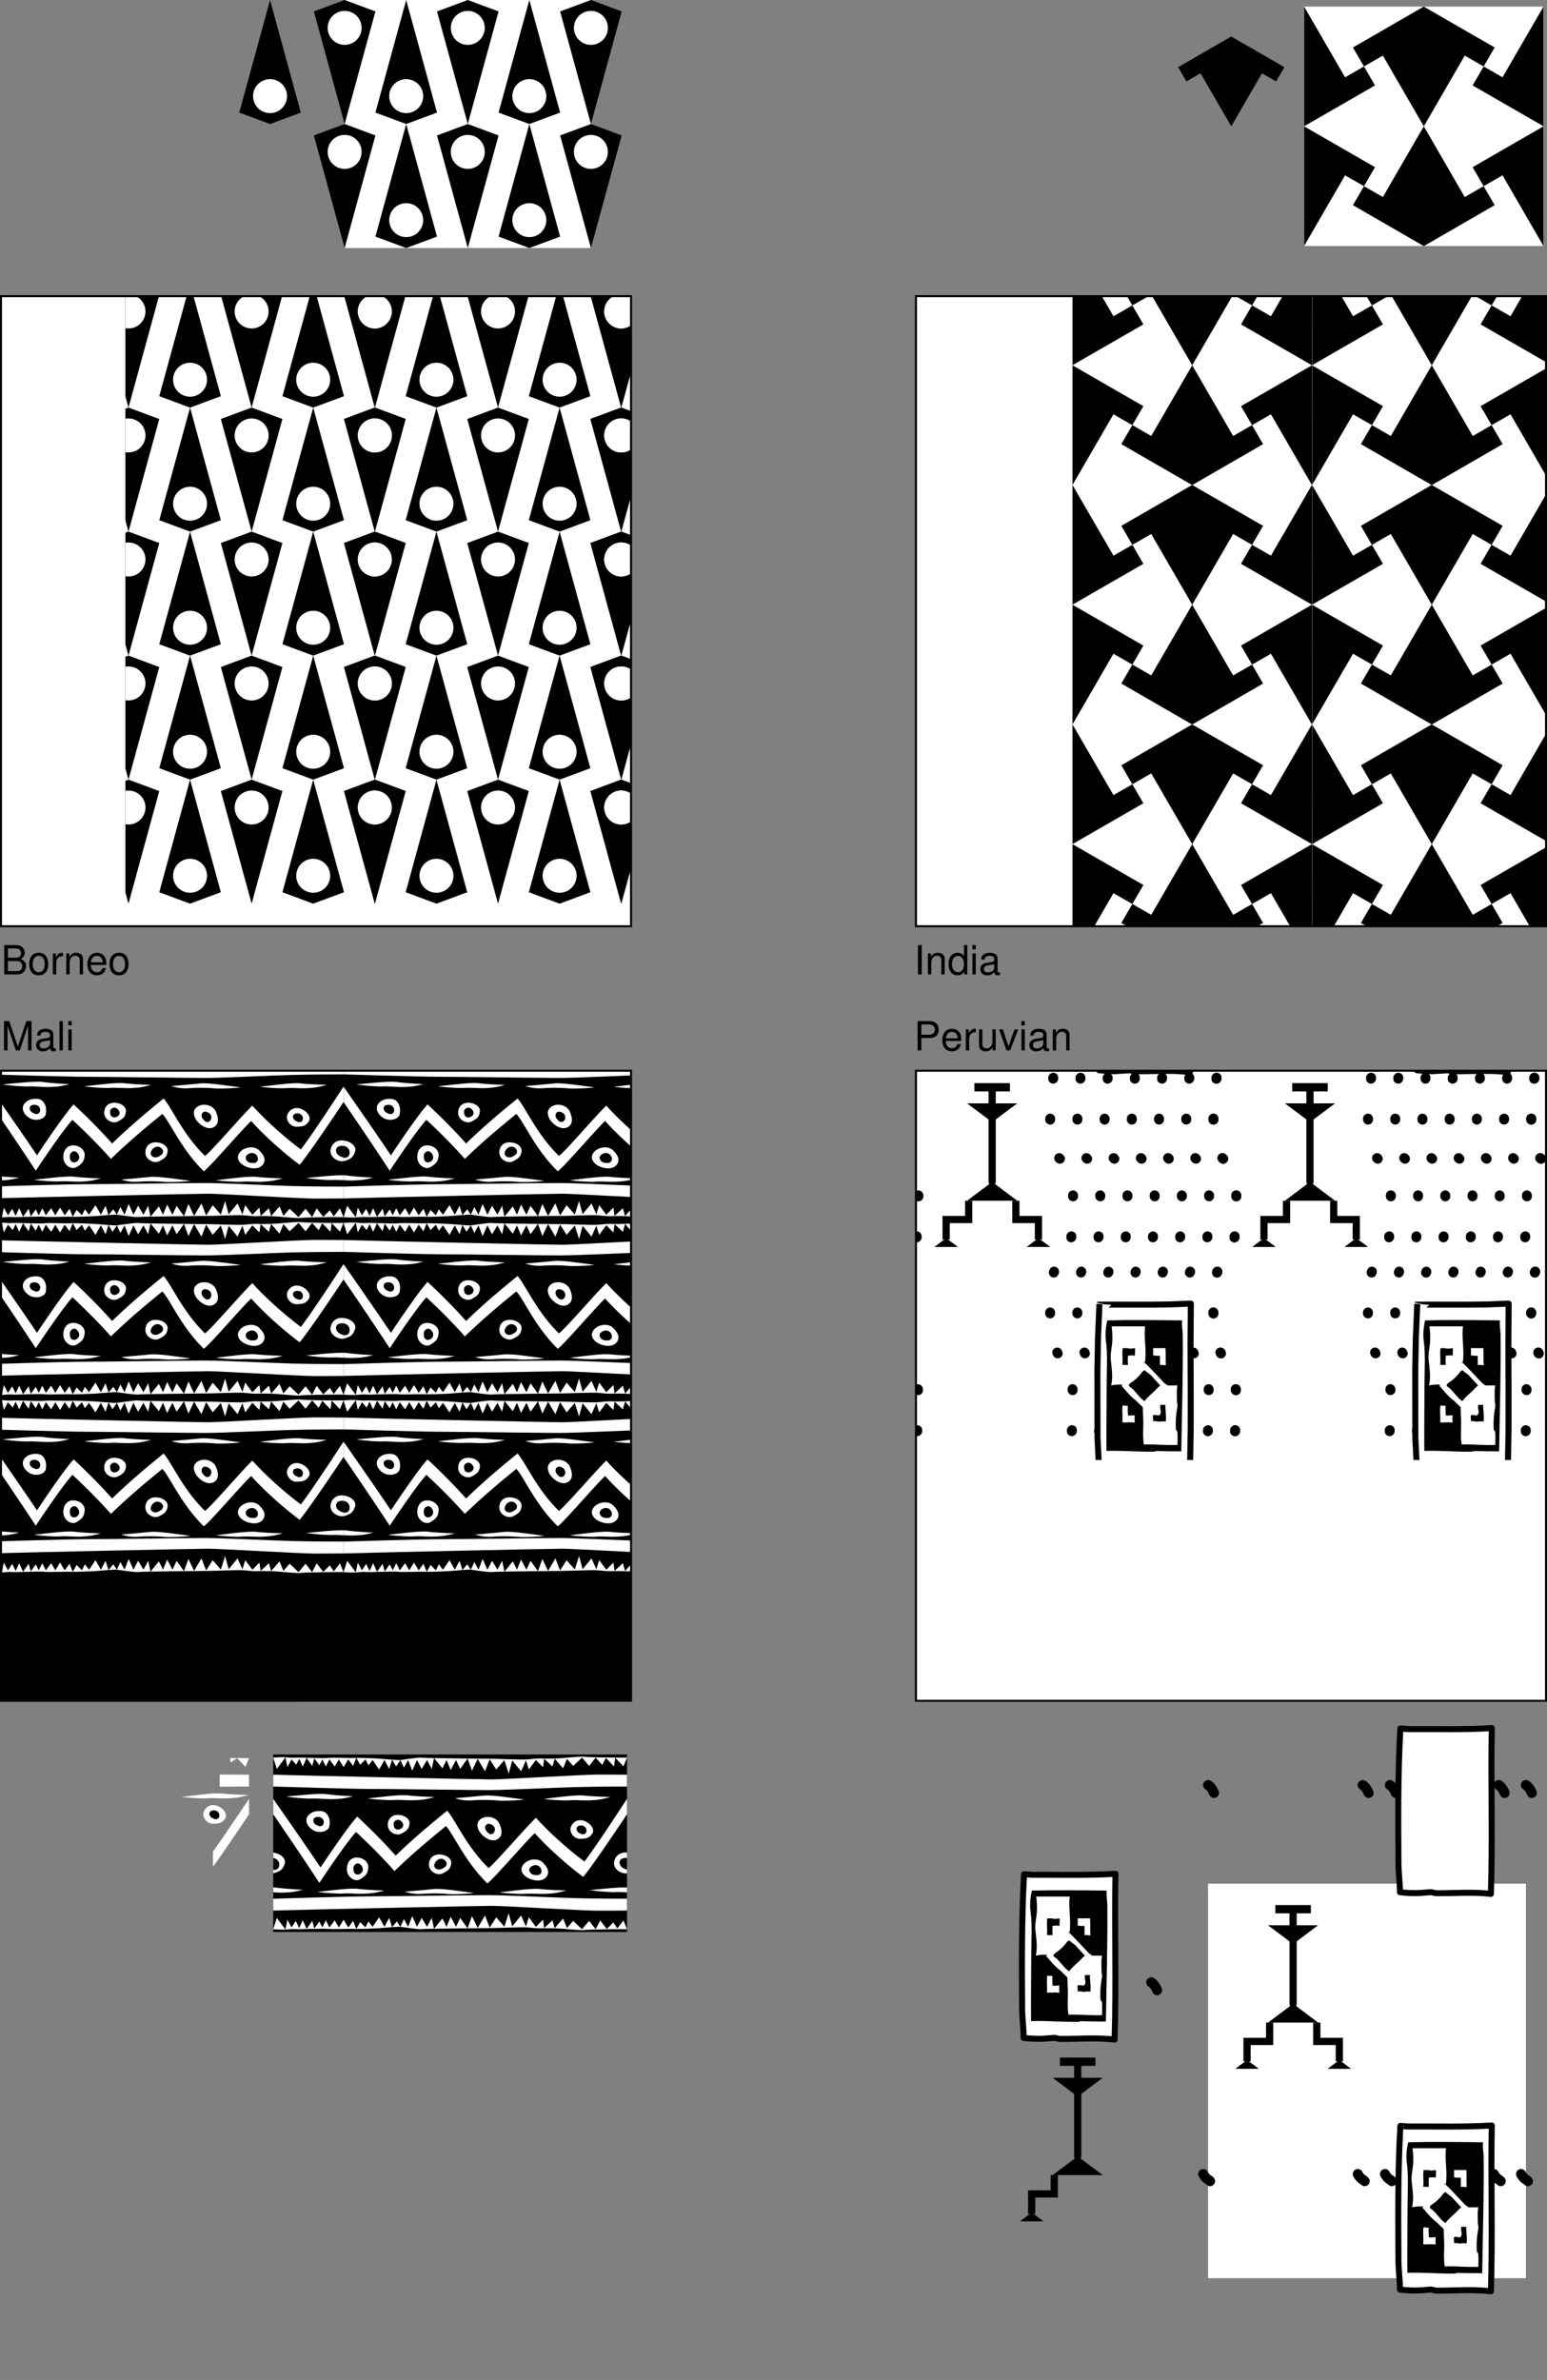 <svg xmlns="http://www.w3.org/2000/svg" xmlns:xlink="http://www.w3.org/1999/xlink" width="385.5" height="593.044"><rect width="100%" height="100%" fill="#808080" stroke="none"/><defs><path id="a" d="M1.844-3.094h2.281c.578 0 1.031-.172 1.422-.515.437-.407.625-.875.625-1.547 0-1.36-.813-2.14-2.25-2.14H.906V0h.938zm0-.812V-6.47H3.78c.89 0 1.422.485 1.422 1.282 0 .796-.531 1.28-1.422 1.28zm0 0"/><path id="b" d="M5.125-2.344c0-.797-.063-1.281-.203-1.672-.344-.859-1.14-1.375-2.125-1.375-1.453 0-2.39 1.11-2.39 2.844 0 1.735.89 2.781 2.374 2.781 1.203 0 2.031-.687 2.235-1.828h-.829c-.234.688-.703 1.047-1.375 1.047-.53 0-.984-.234-1.265-.672-.203-.297-.266-.593-.281-1.125Zm-3.828-.672c.062-.968.656-1.609 1.5-1.609s1.437.672 1.437 1.61zm0 0"/><path id="c" d="M.688-5.234V0h.843v-2.719c.016-1.265.532-1.828 1.672-1.797v-.843c-.14-.016-.219-.032-.312-.032-.547 0-.954.329-1.438 1.094v-.937zm0 0"/><path id="d" d="M4.813 0v-5.234h-.829v2.968C3.984-1.203 3.438-.5 2.563-.5c-.657 0-1.079-.406-1.079-1.031v-3.703H.656v4.03c0 .876.64 1.438 1.656 1.438.782 0 1.266-.28 1.75-.968V0Zm0 0"/><path id="e" d="m2.844 0 2.015-5.234h-.937L2.437-.984l-1.39-4.25H.094L1.937 0Zm0 0"/><path id="f" d="M1.5-5.234H.672V0H1.5Zm0-2.063H.656v1.063H1.5Zm0 0"/><path id="g" d="M5.344-.484c-.078.015-.125.015-.172.015-.297 0-.453-.156-.453-.406v-3.078c0-.938-.672-1.438-1.969-1.438-.766 0-1.375.22-1.734.61-.25.265-.344.578-.36 1.093h.828c.079-.64.454-.937 1.235-.937.765 0 1.172.281 1.172.781v.219c-.016.36-.188.5-.875.578-1.172.156-1.36.203-1.672.328-.61.266-.922.719-.922 1.406 0 .938.656 1.547 1.719 1.547.656 0 1.187-.234 1.78-.78.063.546.313.78.86.78.172 0 .282-.03.563-.093zM3.89-1.656c0 .281-.079.453-.329.687-.343.313-.75.469-1.25.469-.64 0-1.015-.313-1.015-.844 0-.547.36-.828 1.25-.953s1.062-.156 1.344-.297zm0 0"/><path id="h" d="M.703-5.234V0h.844v-2.89c0-1.063.547-1.766 1.406-1.766.672 0 1.094.39 1.094 1.031V0h.828v-3.953c0-.875-.656-1.438-1.672-1.438-.765 0-1.265.297-1.734 1.032v-.875zm0 0"/><path id="i" d="M1.938-7.297H1V0h.938zm0 0"/><path id="j" d="M4.953-7.297h-.828v2.719c-.36-.531-.922-.813-1.61-.813-1.359 0-2.25 1.094-2.25 2.766 0 1.766.86 2.86 2.282 2.86.719 0 1.219-.282 1.656-.922V0h.75zM2.656-4.609c.89 0 1.469.796 1.469 2.046 0 1.22-.578 2.016-1.469 2.016-.922 0-1.531-.812-1.531-2.031s.61-2.031 1.531-2.031zm0 0"/><path id="k" d="m4.688 0 2.046-6.11V0h.875v-7.297H6.313l-2.11 6.36-2.156-6.36H.75V0h.875v-6.11L3.703 0Zm0 0"/><path id="l" d="M1.516-7.297H.687V0h.829zm0 0"/><path id="Q" d="M.797 0h3.281c.688 0 1.203-.188 1.594-.61.36-.374.562-.906.562-1.468 0-.875-.406-1.406-1.328-1.766.657-.312 1-.844 1-1.594 0-.546-.203-1-.578-1.343-.39-.344-.875-.516-1.578-.516H.797Zm.922-4.156V-6.47h1.797c.53 0 .812.063 1.062.266.266.187.406.5.406.89 0 .407-.14.704-.406.907-.25.187-.531.25-1.062.25zm0 3.343v-2.515h2.265c.829 0 1.313.469 1.313 1.265 0 .766-.484 1.25-1.313 1.25zm0 0"/><path id="R" d="M2.719-5.39c-1.485 0-2.36 1.046-2.36 2.812C.36-.813 1.234.234 2.734.234c1.47 0 2.36-1.046 2.36-2.78 0-1.813-.86-2.845-2.375-2.845zm.015.765c.938 0 1.5.781 1.5 2.078 0 1.235-.578 2-1.5 2-.937 0-1.5-.765-1.5-2.031s.563-2.047 1.5-2.047zm0 0"/><path id="n" d="M7.672-28.059 0 0l-7.672-28.059L0-30.906l7.672 2.847m0-30.906L0-30.906l-7.672-28.059L0-61.812l7.672 2.847m15.344 25.211-7.672-28.059-7.672 28.06 7.672 2.847 7.672-2.848m0 30.906-7.672-28.058L7.672-2.848 15.344 0l7.672-2.848m15.343-25.21L30.687 0l-7.671-28.059 7.672-2.847 7.671 2.847m0-30.906-7.672 28.059-7.671-28.059 7.672-2.847 7.671 2.847m15.344 25.211-7.672-28.059-7.672 28.06 7.672 2.847 7.672-2.848m0 30.906-7.672-28.058L38.36-2.848 46.031 0l7.672-2.848m15.344-25.21L61.379 0l-7.676-28.059 7.676-2.847 7.668 2.847m0-30.906-7.668 28.059-7.676-28.059 7.676-2.847 7.668 2.847"/><path id="r" d="M15.344-33.625a4.231 4.231 0 1 1 .001-8.462 4.231 4.231 0 0 1-.001 8.462m0 30.906a4.231 4.231 0 1 1 .001-8.462 4.231 4.231 0 0 1-.001 8.462m15.344-25.468a4.231 4.231 0 1 0 0 8.462 4.231 4.231 0 0 0 0-8.462m0-30.91a4.232 4.232 0 0 0 0 8.464 4.232 4.232 0 0 0 0-8.465M46.03-33.625a4.231 4.231 0 1 1 .001-8.462 4.231 4.231 0 0 1 0 8.462m0 30.906a4.231 4.231 0 1 1 0-8.462 4.231 4.231 0 0 1 0 8.462m15.347-47.914a4.232 4.232 0 1 1 0-8.465 4.232 4.232 0 0 1 0 8.465m0 30.906a4.23 4.23 0 1 1 0-8.46 4.231 4.231 0 0 1 0 8.46M0-19.727a4.231 4.231 0 1 1 .001-8.462A4.231 4.231 0 0 1 0-19.727m0-30.906a4.232 4.232 0 0 1 0-8.465 4.232 4.232 0 0 1 0 8.465"/><path id="v" d="m.004-29.848 17.664-10.175-2.75-4.73-4.707 2.702L0-59.67l.004 29.823m0 .024 17.664 10.176-2.75 4.73-4.707-2.703L0 0l.004-29.824m29.832-.012 10.2-17.621 4.71 2.703 2.75-4.73-17.68-10.188-17.648 10.188 2.75 4.73 4.707-2.703 10.21 17.621m0 29.86 17.661-10.212-2.75-4.73-4.71 2.703-10.2-17.62-10.211 17.62-4.707-2.703-2.75 4.73L29.836.023m29.82-29.87L41.992-40.024l2.754-4.73 4.707 2.702L59.66-59.67l-.004 29.823m0 .024L41.992-19.648l2.754 4.73 4.707-2.703L59.66 0l-.004-29.824"/><path id="z" d="M88.176-29.355s-7.89 11.945-10.914 15.632c0 0-6.485-4.718-12.09-10.914C62.812-22.426 55-13.28 53.379-12.102c-5.606-5.457-8.406-12.238-10.324-14.304-4.72 3.836-8.551 7.078-12.828 11.207-4.422-5.012-9.582-9.73-9.582-9.73C18.137-22.278 11.5-12.25 11.5-12.25 6.488-19.918 0-29.355 0-29.355v-3.836s8.258 11.8 11.797 17.109c0 0 6.633-10.027 9.14-12.684 0 0 5.16 4.72 9.586 9.735 4.274-4.13 8.11-7.375 12.829-11.207 1.914 2.062 4.718 8.847 10.32 14.3 1.621-1.175 9.437-10.32 11.797-12.53 5.601 6.19 12.09 10.91 12.09 10.91 3.023-3.907 10.617-15.633 10.617-15.633v3.836m-75.047-.297c-.774-.762-2.625-.586-3.52-.094-2.015 1.113-1.562 3.09.145 4.246.68.46 1.539.672 2.473.512.906-.157 1.652-.657 1.777-1.41.223-1.383-.031-2.426-.875-3.254m31.226 12.484c.102-.969-.89-1.754-1.89-2.012-2.262-.582-3.684.633-3.645 2.43.012.71.36 1.387 1.094 1.879.707.473 1.621.637 2.371.242 1.375-.719 1.93-1.14 2.07-2.539m22.883-.094c-1.468-1.52-4.605-.785-5.285 1.149-.367 1.043.524 2.101 1.453 2.601 1.574.848 4.028 1.137 4.91-.625.575-1.133-.218-2.234-1.078-3.125m-10.812-9.613c-.801-2.004-3.895-2.45-5.176-.836-.691.871-.25 2.223.418 3.05 1.133 1.395 3.25 2.575 4.656 1.204.91-.887.574-2.242.102-3.418M23.69-16.082c.094-1.113-.855-2.016-1.816-2.313-2.172-.668-3.543.727-3.504 2.79a2.765 2.765 0 0 0 1.05 2.156c.68.543 1.56.734 2.282.281 1.32-.824 1.848-1.312 1.988-2.914m10.28-10.961c.097-.96-.871-1.742-1.848-1.996-2.207-.578-3.601.629-3.566 2.406.015.707.36 1.38 1.07 1.863.695.47 1.586.633 2.324.243 1.34-.711 1.88-1.133 2.02-2.516m45.558 2.52c.528-.782-.015-1.856-.808-2.485-1.797-1.418-3.645-.972-4.426.567-.309.609-.297 1.324.148 2.039.43.691 1.188 1.207 2.051 1.183 1.578-.047 2.27-.18 3.035-1.304m8.649 4.738c-1.664-.192-2.895.746-3.196 2.23-.148.73.07 1.485.747 2.106.59.547 1.593.96 2.449.824v-5.16M0-14.625c.09-.012.176-.031.258-.059 1.648-.504 2.133-.96 2.613-2.367.332-.976-.555-1.949-1.574-2.379a4.736 4.736 0 0 0-1.293-.355L0-14.625m3.23-19.152c2.211-.125 7.926-.883 10.16-.567 2.231.32 6.528.524 6.528.524-2.332.574-2.773.597-4.54.695-1.769.098-4.148-.21-5.62-.129-1.473.082-5.48-.289-6.528-.523m20.313.472c2.207-.16 7.91-1.02 10.148-.738 2.239.281 6.536.41 6.536.41-2.32.613-2.762.645-4.528.774-1.761.129-4.148-.141-5.62-.036-1.47.106-5.481-.19-6.536-.41m39.031.27c-2.203-.207-7.886-1.192-10.129-.961-2.246.234-7.18.66-7.18.66 2.31.664 3.395.59 5.145.48a41.501 41.501 0 0 1 5.621.09c1.469.141 5.485-.07 6.543-.27m4.793-.148c2.203-.18 7.899-1.086 10.14-.824 2.24.262 6.54.356 6.54.356-2.317.632-2.758.668-4.524.812-1.761.14-4.148-.11-5.617.012-1.472.121-5.488-.145-6.539-.356M0-11.117c.332.008.629.031.883.07 2.234.317 6.527.52 6.527.52-2.332.574-2.773.597-4.539.695C1.988-9.782 1-9.836 0-9.891v-1.226m88.176 1.242c-1-.055-2.012-.113-2.75-.07-1.473.082-5.48-.285-6.528-.524 1.961-.11 6.676-.722 9.278-.633v1.227m-77.137-.137c2.207-.16 7.906-1.02 10.145-.738 2.238.281 6.535.414 6.535.414-2.32.61-2.762.645-4.524.77-1.765.129-4.152-.141-5.62-.032-1.473.106-5.485-.195-6.536-.414m39.027.274c-2.203-.211-7.882-1.196-10.129-.961-2.242.23-7.175.656-7.175.656 2.304.664 3.39.59 5.144.484 1.766-.113 4.153-.05 5.617.086 1.47.141 5.489-.07 6.543-.265m6.309-.153c2.207-.18 7.902-1.086 10.14-.824 2.243.262 6.54.36 6.54.36-2.317.628-2.754.668-4.52.808-1.762.145-4.152-.105-5.62.016-1.47.117-5.485-.149-6.54-.36"/><path id="D" d="M11.594-28.621c-.422-.102-.957-.063-1.332.207-.215.156-.313.594-.25.836.18.71.718.933 1.418 1.18.32.117.886-.043 1.054-.438.336-.781-.09-1.59-.89-1.785m20.722 1.582a1.636 1.636 0 0 0-.972-.898c-.27-.09-.73.039-.922.203-.555.468-.445.976-.27 1.617.082.293.563.644 1.024.586.922-.117 1.426-.817 1.14-1.508M22.27-15.996c-.13-.418-.454-.867-.907-1.063-.265-.109-.726.02-.922.196-.574.515-.492 1.101-.351 1.836.066.34.52.754.98.707.914-.098 1.446-.875 1.2-1.676m18.585-1.887c-.386.317-.718.84-.73 1.375-.004.305.332.696.598.809.78.324 1.363-.024 2.074-.496.324-.22.57-.852.32-1.282-.488-.847-1.527-1.011-2.262-.406m13.864-8.699c-.344-.266-.856-.441-1.309-.344-.262.055-.527.418-.566.664-.121.73.285 1.153.828 1.664.25.23.836.313 1.148.02.625-.586.559-1.5-.101-2.004m10.445 9.934c-.477.07-1.004.34-1.266.789-.152.257-.062.765.11 1.004.5.683 1.156.695 1.976.664.38-.012.887-.426.883-.918-.004-.977-.797-1.668-1.703-1.54m11.95-9.847c-.4-.098-.907-.059-1.262.2-.204.148-.301.566-.239.796.172.68.684.89 1.348 1.129.305.11.84-.043 1-.418.32-.746-.086-1.52-.848-1.707m11.063 8.062c-.504-.074-1.086.004-1.508.309-.277.203-.406.762-.324 1.078.23.918.93 1.203 1.832 1.524v-2.91M0-15.524c.414.148 1.145-.059 1.363-.567.43-1.008-.117-2.05-1.152-2.305A4.901 4.901 0 0 0 0-18.435v2.91"/><path id="H" d="m88.176-43.465-.887 2.188-2.062-2.176-.282 2.195-2.062-2.129-.875 1.754-1.649-1.832-1.62 2.074-1.77-2.074-2.211 2.074-1.551-1.77-.957 2.36-2.102-2.394-.55 1.945-2.067-1.918-.293 2.074-1.77-1.781-1.769 2.379-.703-2.293-1.215 2.734-2.21-2.699-.887 3.29-1.067-3.364-2.027 2.324-1.64-2.543-1.165 2.992-1.832-3.105-1.41 2.96-1.105-3.034-1.844 2.582-1.032-2.211-1.328 2.508-1.03-2.508-1.032 2.074-2.086-2.574-.57 2.722-1.18-2.222-1.328 2.222-1.176-2.222-1.184 2.664-1.03-2.664-1.032 1.914-.883-1.914-1.074 1.605-1.012-1.699-.719 2.316-1.18-2.222-1.323 2.367-1.622-2.367-1.035 1.336-.734-1.485-1.328 1.328-.961-1.714-.809 2.007-1.18-1.629-1.18 1.926-1.179-1.926-1.031 1.778-1.328-1.778-.883 1.77-.887-1.77-.738 1.485-1.25-1.774-.52 1.918-1.398-1.988-.96 2.137-.884-1.926-.738 1.473-1.18-1.325-1.03 1.926-.481-2.433-2.157 2.875L0-43.465c1.77-.137 2.434-.137 3.316-.062.887.074 1.625.148 2.434.074.813-.074 6.785.219 7.887.074 1.11-.148 5.68.07 6.492 0 .808-.074 5.258.094 6.117.156.883.063 4.867.434 5.457.36.59-.074 4.863-.73 5.379-.582.516.148 17.188.25 18.285.285 1.094.039 6.707.23 7.817.16 1.105-.074 2.578-.309 3.683-.234 1.106.074 3.54 0 4.719-.075 1.18-.07 5.383-.515 5.898-.367.516.149 9.141.25 10.692.211m0 42.77-.887-2.184-1.531 2.004-1-1.5L83.133-.75l-1.625-2.125-1.149 2.18-1.62-2.075-1.77 2.075-2.211-2.075L73.207-1l-.957-2.36-2.102 2.4-.55-1.946L67.53-.988l-.293-2.075-1.77 1.778-1.769-2.38-.703 2.298-1.215-2.738-2.21 2.699-.887-3.29-1.067 3.364-2.027-2.32-1.64 2.543-1.165-2.996L50.953-1l-1.41-2.957-1.105 3.031-1.844-2.582-1.032 2.215-1.328-2.508-1.03 2.508-1.032-2.074-2.086 2.57-.57-2.719-1.18 2.223-1.328-2.223-1.176 2.223-1.184-2.664-1.03 2.664-1.032-1.918-.883 1.918-.887-1.34-1.199 1.43-.719-2.313-1.18 2.223-1.323-2.371-1.622 2.371-1.035-1.34-.734 1.485-1.328-1.325-.961 1.711-.809-2.008-1.18 1.633-1.18-1.925-1.179 1.925-1.031-1.781-1.328 1.781-.883-1.77-.887 1.77L11.5-2.62 10.25-.85l-.52-1.919L8.332-.777l-.96-2.141-.884 1.93-.863-1.762L4.57-1.137 3.54-3.062l-.481 2.43L.902-3.509 0-.695c1.77.136 2.434.136 3.316.062.887-.07 1.625-.144 2.434-.07.813.07 6.785-.223 7.887-.074 1.11.144 5.68-.075 6.492 0 .808.074 5.258-.098 6.117-.157.883-.066 4.867-.433 5.457-.359.59.074 4.863.727 5.379.578C37.598-.863 54.27-.96 55.367-1c1.094-.035 6.707-.23 7.817-.156 1.105.074 2.578.304 3.683.23 1.106-.074 3.54 0 4.719.074 1.18.075 5.383.516 5.898.368C78-.633 86.625-.73 88.176-.695M0-39.207c10.32.297 51.902 1.18 54.555 1.18 2.656 0 23.078-1.215 26.32-1.215 3.246 0 7.3.035 7.3.035v2.95s-7.667 0-13.124.148c-5.336.144-16.957.738-21.38.738-4.425 0-25.655-.297-30.081-.297-4.422 0-23.59-.59-23.59-.59v-2.949M0-5.344c10.32-.297 51.902-1.18 54.555-1.18 2.656 0 23.078 1.215 26.32 1.215 3.246 0 7.3-.035 7.3-.035v-2.949s-7.667 0-13.124-.148c-5.336-.145-16.957-.739-21.38-.739-4.425 0-25.655.297-30.081.297-4.422 0-23.59.59-23.59.59v2.95"/><path id="L" d="m0-124.145.36.094h-.837zm-.477.094H.36l.254.067H-.578zm-.101.067H.613l.223.16H-.816zm-.238.16H.836l.055.047H-.883zm-.067.047H.891l.132.12H-.965zm-.082.12h1.988l.204.286h-2.383Zm-.191.286h2.383l.117.168h-2.535zm-.035.168h2.535l.062.308H-1.25Zm-.059.308h2.656l.032.168h-2.653zm.035.168h2.653l-.063.309h-2.531zm.059.309h2.531l-.031.168h-2.387zm.113.168h2.387l-.164.238H-.883zm.16.238H1.18l-.024.04H-.828zm.051.04h1.988l-.008.007H-.836zm-.004.007h1.984l-.078.121H-.7zm.137.121h1.77l-.071.047H-.648zm.05.047H1l-.336.227h-.953zm.36.227h.953l-.477.094zm3.113 7 .477.094h-.953Zm-.476.094H3.3l.406.273H1.941Zm-.407.273h1.766l.273.406H1.668zm-.273.406H3.98l.094.446H1.582Zm-.086.446h2.492l.004.062H1.574Zm-.008.062h2.504l.004.188h-2.5zm.008.188h2.5l-.012.062H1.582Zm0 .062H4.07l-.082.445H1.676zm.094.445h2.312l-.273.407H1.949Zm.273.407h1.766l-.406.273h-.954Zm.406.273h.954l-.477.094zm-.097 7.555.476.093h-.953Zm-.477.093h.953l.407.274H1.375Zm-.406.274h1.766l.273.406H1.102zm-.273.406h2.312l.035.274H1.023Zm-.079.274H3.45l.028.246H.984Zm-.039.246h2.493l.015.16H1.004Zm.02.16h2.488l-.039.246H1.031Zm.027.246h2.422l-.078.273H1.062Zm.032.273h2.312l-.273.407H1.336Zm.273.407h1.766l-.407.273h-.953Zm.406.273h.953l-.476.094zm-3.851 6.117.476.094h-.953zm-.477.094h.953l.406.273h-1.765zm-.406.273h1.765l.274.407h-2.313zm-.274.407h2.313l.031.265h-2.422Zm-.078.265h2.422l.027.246h-2.488zm-.039.246h2.488l.02.176h-2.484zm.024.176h2.484l-.04.246h-2.417zm.027.246h2.418l-.078.266h-2.313zm.027.266h2.313l-.274.406H-3.03Zm.274.406h1.765l-.406.274h-.953Zm.406.273h.953l-.476.094zm-.266 7.543.477.094h-.953zm-.476.094h.953l.406.274h-1.765zm-.406.274h1.765l.274.406h-2.313zm-.274.406h2.313l.093.457h-2.496zm-.09.457h2.496l.004.039H-4.14zm-.004.039h2.504v.21h-2.5zm.004.21h2.5l-.008.04h-2.492zm0 .04h2.492l-.085.457h-2.313zm.094.457h2.313l-.274.406H-3.77zm.273.406h1.766l-.406.274h-.953zm.407.274h.953l-.477.093zm2.718 7.175.477.094h-.953zm-.476.094h.953l.355.223h-1.64zm-.332.223h1.64l.06.05h-1.774zm-.074.05H.246l.129.118h-1.984zm-.082.118H.375l.207.289h-2.383zm-.192.289H.582l.117.168h-2.535zm-.035.168H.7l.063.308h-2.657zm-.059.308H.762l.031.168h-2.652zm.036.168H.793l-.063.31H-1.8zm.058.31H.73l-.03.167h-2.38zm.121.167H.7l-.196.29h-1.98zm.203.29h1.98l-.077.116h-1.77Zm.133.116h1.77l-.078.051H-1.29zm.055.051H.348l-.328.223h-.954Zm.355.223H.02l-.477.093zm3.727 6.71.477.094h-.954Zm-.477.094h.954l.406.274H1.91Zm-.406.274h1.766l.273.406H1.637zm-.273.406h2.312l.086.32H1.59Zm-.047.32h2.445l.012.09H1.578zm-.012.09h2.469l.008.125H1.563Zm-.016.125h2.493l.004.063H1.555Zm-.007.063h2.504v.004h-2.5zm0 .004h2.504v.03H1.55Zm-.004.03h2.508v.044h-2.5zm.008.044h2.5v.02h-2.5zm0 .02h2.5l-.012.062H1.559Zm0 .062h2.488l-.082.445H1.652zm.093.445h2.313l-.274.406H1.926Zm.274.406H3.69l-.406.274h-.953Zm.406.274h.953l-.476.094zm.066 7.562.477.094h-.953Zm-.476.094h.953l.406.274H1.516Zm-.406.274H3.28l.274.406H1.242zm-.274.406h2.313l.035.273H1.164Zm-.078.273H3.59l.027.25H1.121Zm-.043.25h2.496l.016.157H1.14Zm.02.157h2.492l-.043.25H1.168Zm.027.25H3.59l-.078.273H1.199zm.031.273h2.313l-.274.406H1.473Zm.274.406h1.765l-.406.274h-.953Zm.406.274h.953l-.477.093zm-3.797 6.129.477.093h-.954zm-.477.093h.954l.406.274h-1.766zm-.406.274h1.766l.273.406h-2.281zm-.242.406h2.281l.028.137h-2.387zm-.078.137h2.387l.046.238h-2.5zm-.067.238h2.5l.02.102h-2.535zm-.015.102h2.535l-.035.238h-2.531zm-.031.238h2.53l-.01.101h-2.497zm.023.101h2.496l-.066.239h-2.383zm.047.239h2.383l-.082.136h-2.278zm.023.136h2.278l-.239.407h-1.765zm.274.407h1.765l-.406.273h-.953zm.406.273h.953l-.476.094zm-.445 7.527.476.094h-.953zm-.477.094h.953l.407.274H-3.79zm-.406.274h1.766l.273.406h-2.312zm-.273.406h2.312l.094.457h-2.496zm-.09.457h2.496l.004.039h-2.504Zm-.004.039h2.504l.004.21h-2.5zm.008.21h2.5l-.008.04h-2.492zm0 .04h2.492l-.086.457h-2.313zm.093.457h2.313l-.274.406H-3.78Zm.274.406h1.765l-.406.274h-.953Zm.406.274h.953l-.476.093zm2.238 7.336.477.093h-.953zm-.476.093h.953l.406.274H-2.02zm-.407.274h1.766l.188.238h-2.118Zm-.164.238h2.118l.101.168h-2.328Zm-.109.168H.035l.027.047h-2.367zm-.012.047H.063l.12.43h-2.57zm-.082.43h2.57l.06.214h-2.567zm.063.214H.242l-.086.43h-2.363zm.117.43H.156l-.008.047h-2.324zm.031.047H.148L.035-25h-2.113Zm.098.168H.035l-.16.238h-1.766zm.187.238h1.766l-.406.274h-.953zm.407.274h.953l-.477.093zm4.171 6.511.477.094h-.953Zm-.476.094h.953l.406.274H1.805Zm-.406.274H3.57l.274.406H1.53zm-.274.406h2.313l.086.32H1.484Zm-.047.32H3.93l.027.246H1.453Zm-.03.246h2.503l-.012.067h-2.5zm-.009.067h2.5l-.03.246H1.472Zm.028.246h2.441l-.043.32H1.56zm.086.32H3.87l-.273.406H1.832Zm.273.406h1.766l-.407.274h-.953Zm.406.274h.953l-.476.094zm.297 7.57.477.094h-.953Zm-.476.094h.953l.406.273H1.652Zm-.407.273h1.766l.273.407H1.38zm-.273.407H3.69l.036.273H1.3Zm-.078.273h2.426l.027.246H1.262Zm-.04.246h2.493l.016.16H1.28Zm.02.16H3.77l-.04.246H1.31Zm.028.246H3.73l-.078.274H1.34zm.03.274h2.313l-.273.406H1.613Zm.274.406H3.38l-.406.273H2.02Zm.407.273h.953l-.477.094zm-3.7 6.153.477.094h-.953Zm-.476.094h.953l.406.273h-1.765Zm-.406.273h1.765l.274.406h-2.282zm-.243.406h2.282l.027.137h-2.387zm-.078.137h2.387l.047.238h-2.504zm-.07.238H-.45l.02.102h-2.54Zm-.016.102h2.54l-.036.238H-3ZM-3 2.539h2.535l-.012.102h-2.5zm.023.102h2.5l-.07.238H-2.93zm.047.238h2.383l-.082.137h-2.277Zm.024.137H-.63l-.238.406h-1.766zm.273.406h1.766l-.406.273h-.954zm.406.273h.954l-.477.094Zm-.691 7.496.477.094h-.954zm-.477.094h.954l.406.274h-1.766zm-.406.274h1.766l.273.406h-2.312zm-.273.406h2.312l.094.457h-2.496zm-.09.457h2.496l.004.039h-2.504zm-.004.039h2.504v.21h-2.5zm.004.21h2.5l-.008.04h-2.492zm0 .04h2.492l-.086.457H-4.07zm.094.457h2.312l-.273.406h-1.766zm.273.406h1.766l-.406.274h-.954zm.406.274h.954l-.477.093zm1.856 7.437.476.094h-.953zm-.477.094h.953l.407.273h-1.766zm-.406.273h1.766l.261.407h-2.3zm-.273.407h2.3l.028.043h-2.34zm-.012.043h2.34l.09.234h-2.473zm-.043.234h2.473l.039.2h-2.551zm-.04.2h2.552l.039.234h-2.547zm.044.234h2.547l-.043.199h-2.469zm.035.199h2.469l-.043.234h-2.336zm.09.234h2.336l-.008.043h-2.297zm.031.043h2.297l-.273.406h-1.766zm.258.406h1.765l-.406.274h-.953zm.406.274h.953l-.476.094zm40.45-148.07.359.093h-.836zm-.477.093h.836l.254.067h-1.192zm-.102.067h1.192l.222.16h-1.652zm-.238.16h1.652l.055.047h-1.773zm-.066.047h1.773l.133.12h-1.989Zm-.083.12h1.989l.203.286H37.37zm-.19.286h2.382l.117.168h-2.535zm-.036.168h2.535l.063.308h-2.657zm-.059.308h2.657l.03.168h-2.651Zm.036.168h2.652l-.063.309h-2.53zm.058.309h2.531l-.03.168h-2.388zm.113.168h2.387l-.164.238h-2.062zm.16.238h2.063l-.023.04h-1.985zm.051.04h1.989l-.008.007H37.69zm-.004.007h1.985l-.078.121h-1.77zm.137.121h1.77l-.07.047h-1.65zm.05.047h1.65l-.337.227h-.953zm.36.227h.953l-.476.094zm3.114 6.996.476.094h-.953Zm-.477.094h.953l.406.273H40.47Zm-.406.273h1.765l.274.406h-2.313zm-.274.406h2.313l.094.446h-2.493zm-.086.446h2.493l.003.062h-2.503zm-.007.062h2.503l.004.188h-2.5zm.007.188h2.5l-.011.062h-2.489zm0 .062h2.489l-.082.446h-2.313zm.094.446h2.313l-.274.406h-1.765zm.274.406h1.765l-.406.273h-.953zm.406.273h.953l-.477.094zm-.098 7.555.477.094h-.953zm-.476.094h.953l.406.273h-1.766zm-.407.273h1.766l.273.406H39.63zm-.273.406h2.312l.036.274H39.55zm-.078.274h2.426l.027.246h-2.492zm-.04.246h2.493l.016.16h-2.49Zm.02.16h2.489l-.04.246h-2.42zm.028.246h2.421l-.078.273H39.59zm.03.273h2.313l-.273.407h-1.766zm.274.407h1.766l-.406.273h-.953zm.407.273h.953l-.477.094zm-3.852 6.117.477.094h-.954Zm-.477.094h.954l.406.273h-1.766zm-.406.273h1.766l.273.407h-2.312zm-.273.407h2.312l.031.265h-2.421zm-.078.265h2.421l.028.246h-2.488zm-.04.246h2.489l.02.176h-2.485zm.024.176h2.484l-.039.246h-2.418zm.027.246h2.418l-.078.266h-2.312zm.028.266h2.312l-.273.406h-1.766zm.273.406h1.766l-.407.274h-.953zm.406.274h.953l-.476.093zm-.265 7.543.476.093h-.953zm-.477.093h.953l.407.274h-1.766zm-.406.274h1.766l.273.406H34.48zm-.274.406h2.313l.094.457H34.39zm-.09.457h2.497l.004.04h-2.504zm-.003.04h2.504v.21h-2.5zm.004.21h2.5l-.008.04H34.39zm0 .04h2.492l-.086.456h-2.313zm.093.456h2.313l-.274.406h-1.765zm.274.406h1.765l-.406.274h-.953zm.406.274h.953l-.476.094zm2.719 7.18.476.093h-.953Zm-.477.093h.953l.356.223h-1.64zm-.332.223h1.64l.06.05H37Zm-.074.05h1.773l.125.114h-1.976zm-.078.114h1.976l.211.293h-2.382zm-.195.293h2.382l.114.164H36.69zm-.036.164h2.532l.062.313h-2.652zm-.058.313h2.652l.031.164h-2.648zm.035.164h2.648l-.062.312h-2.527zm.059.312h2.527l-.031.164h-2.38Zm.117.164h2.379l-.2.293h-1.972zm.207.293h1.972l-.074.113h-1.77zm.129.113h1.77l-.079.051h-1.637zm.054.051h1.637l-.328.223h-.953zm.356.223h.953l-.477.094zm3.73 6.71.477.094h-.953Zm-.476.094h.953l.406.274h-1.766Zm-.407.274h1.766l.274.406h-2.313zm-.273.406h2.313l.086.32h-2.446zm-.047.32h2.446l.011.094h-2.469zm-.012.094h2.47l.007.125H40.09zm-.015.125h2.492l.004.063h-2.504zm-.008.063h2.504v.004h-2.5zm-.004.004h2.508v.027h-2.508zm0 .027h2.508v.047h-2.5zm.008.047h2.5v.015h-2.5zm0 .015h2.5l-.012.063h-2.488zm0 .063h2.488l-.082.445H40.18zm.094.445h2.312l-.273.407h-1.766zm.273.407h1.766l-.407.273h-.953zm.406.273h.953l-.476.094zm.067 7.562.476.094h-.953zm-.477.094h.953l.407.274h-1.766zm-.406.274h1.766l.273.406H39.77zm-.273.406h2.312l.035.273h-2.426zm-.079.273h2.426l.028.25h-2.493zm-.039.25h2.493l.015.157h-2.488zm.02.157h2.488l-.039.25H39.7zm.027.25h2.422l-.078.273H39.73zm.031.273h2.313l-.273.406h-1.766zm.274.406h1.766l-.407.274h-.953zm.406.274h.953l-.476.093zm-3.8 6.129.476.093h-.953zm-.477.093h.953l.406.274h-1.765zm-.406.274h1.765l.274.406h-2.282zm-.243.406h2.282l.027.137h-2.387Zm-.078.137h2.387l.047.238h-2.5zm-.066.238h2.5l.02.102h-2.536zm-.016.102h2.535l-.035.238h-2.531zm-.031.238h2.531l-.011.102h-2.497zm.023.101h2.496l-.066.239h-2.383zm.047.239h2.383l-.082.136h-2.277zm.024.136h2.277l-.238.407H35.66zm.273.407h1.766l-.406.273h-.954zm.406.273h.954l-.477.094zm-.445 7.528.477.093h-.953zm-.476.093h.953l.406.274h-1.766zm-.407.274h1.766l.273.406h-2.312zm-.273.406h2.312l.094.457h-2.496Zm-.09.457h2.496l.004.04h-2.504zm-.004.04h2.504v.21h-2.5zm.004.21h2.5l-.008.04h-2.492Zm0 .04h2.492l-.086.456H34.47zm.094.456h2.312l-.273.406h-1.766zm.273.406h1.766l-.406.274h-.954zm.406.274h.954l-.477.094zm2.243 7.336.476.093h-.953zm-.477.093h.953l.406.274h-1.765zm-.406.274h1.765l.188.238h-2.117Zm-.164.238h2.117l.102.168h-2.329zm-.11.168h2.328l.028.047h-2.367zm-.011.047h2.367l.12.43h-2.57zm-.082.43h2.57l.059.215h-2.567zm.062.215h2.567l-.086.43H36.32zm.117.43h2.364l-.008.046h-2.324zm.032.046h2.324l-.114.168H36.45zm.097.168h2.114l-.16.238h-1.766zm.188.238h1.765l-.406.274h-.953zm.406.274h.953l-.476.094zm4.168 6.508.477.093h-.954zm-.477.093h.953l.407.274h-1.766zm-.406.274h1.766l.273.406h-2.312zm-.273.406h2.312l.086.32h-2.445zm-.047.32h2.445l.031.25h-2.507zm-.031.25h2.507l-.011.063h-2.504Zm-.008.063h2.504l-.032.25H40Zm.031.25h2.441l-.043.32h-2.312zm.086.32h2.312l-.273.406h-1.766zm.273.406h1.766l-.406.274h-.953zm.407.274h.953l-.477.094zm.3 7.57.477.094h-.953zm-.476.094h.953l.406.273h-1.765zm-.406.273h1.765l.274.407H39.91zm-.274.407h2.313l.035.273h-2.426zm-.078.273h2.426l.027.246H39.79zm-.043.246h2.496l.016.16h-2.492zm.02.16H42.3l-.043.246h-2.422zm.027.246h2.422l-.078.274h-2.313zm.031.274h2.313l-.274.406h-1.765zm.274.406h1.765l-.406.274h-.953zm.406.274h.953l-.477.093zm-3.7 6.148.477.094h-.953zm-.476.094h.953l.406.273h-1.765zm-.406.273h1.765l.274.406h-2.281zm-.242.406h2.28l.028.137h-2.386zm-.078.137h2.386l.051.242h-2.504zm-.067.242h2.504l.016.098h-2.535Zm-.016.098h2.536l-.035.242H35.53zm-.03.242h2.53l-.011.098h-2.5zm.019.098h2.5l-.067.242h-2.382Zm.05.242h2.383l-.082.137h-2.277Zm.024.137h2.277l-.238.406h-1.766zm.273.406h1.766l-.406.273h-.953zm.407.273h.953l-.477.094zm-.696 7.493.477.093h-.953zm-.476.093h.953l.406.274h-1.765zm-.406.274h1.765l.274.406h-2.313zm-.274.406h2.313l.093.457h-2.496zm-.09.457h2.496l.004.04H34.36zm-.004.04h2.504v.21h-2.5zm.004.21h2.5l-.008.04h-2.492zm0 .04h2.492l-.085.456h-2.313zm.094.456h2.313l-.274.406H34.73zm.273.406h1.766l-.406.274h-.953zm.407.274h.953l-.477.094zm1.855 7.437.477.094h-.953zm-.476.094h.953l.406.274h-1.766zm-.407.274h1.766l.262.406h-2.301zm-.273.406h2.3l.028.043h-2.34zm-.012.043h2.34l.086.234h-2.469zm-.043.234h2.469l.04.2h-2.548zm-.039.2h2.547l.04.234h-2.544zm.043.234h2.543l-.043.199H35.82zm.035.199h2.465l-.043.234h-2.336Zm.086.234h2.336l-.008.043h-2.297Zm.032.043h2.296l-.273.407h-1.766zm.257.407h1.766l-.406.273h-.953zm.407.273h.953l-.477.094zm8.707-148.063.359.094h-.836zm-.477.094h.836l.254.067H44.73zm-.102.067h1.192l.223.16h-1.653zm-.238.16h1.653l.054.047h-1.773zm-.066.047h1.773l.133.12h-1.988Zm-.082.12h1.988l.203.286h-2.383zm-.192.286h2.383l.117.168h-2.535zm-.035.168h2.535l.063.308h-2.656zm-.058.308h2.656l.031.168h-2.652Zm.035.168h2.652l-.062.309h-2.532zm.058.309h2.532l-.032.168h-2.386zm.114.168h2.386l-.164.238h-2.062zm.16.238h2.062l-.023.04H44.48zm.05.04h1.989l-.008.007h-1.984zm-.003.007h1.984l-.078.121h-1.77zm.136.121h1.77l-.07.047H44.66zm.051.047h1.649l-.336.227h-.953zm.36.227h.953l-.477.094zm3.113 7 .476.094h-.953Zm-.477.094h.953l.407.273H47.25Zm-.406.273h1.766l.273.406h-2.312zm-.273.406h2.312l.094.446H46.89zm-.086.446h2.492l.004.062h-2.504zm-.008.062h2.504l.004.188h-2.5zm.008.188h2.5l-.012.062H46.89zm0 .062h2.488l-.082.445h-2.313zm.093.445h2.313l-.274.407h-1.765zm.274.407h1.765l-.406.273h-.953zm.406.273h.953l-.476.094zm-.098 7.555.477.093h-.953zm-.476.093h.953l.406.274h-1.765zm-.406.274h1.765l.274.406H46.41zm-.274.406h2.313l.035.274h-2.426zm-.078.274h2.426l.027.246h-2.492zm-.039.246h2.492l.016.16h-2.489Zm.02.16H48.8l-.04.246h-2.42zm.027.246h2.422l-.078.273H46.37zm.031.273h2.313l-.274.407h-1.765zm.274.407h1.765l-.406.273h-.953zm.406.273h.953l-.477.094zm-3.852 6.117.477.094h-.953zm-.476.094h.953l.406.273h-1.766zm-.407.273h1.766l.273.407h-2.312zm-.273.407h2.312l.032.265h-2.422zm-.078.265h2.422l.027.246h-2.488zm-.04.246h2.49l.019.176h-2.485zm.024.176h2.485l-.04.246h-2.417zm.028.246h2.418l-.079.266h-2.312zm.027.266h2.312l-.273.406h-1.766zm.273.406h1.766l-.406.274h-.953zm.407.274h.953l-.477.093zm-.266 7.543.477.093h-.954zm-.477.093h.954l.406.274h-1.766zm-.406.274h1.766l.273.406h-2.312zm-.273.406h2.312l.094.457h-2.496zm-.09.457h2.496l.004.04h-2.504zm-.004.04h2.504v.21h-2.5zm.004.21h2.5l-.008.04h-2.492zm0 .04h2.492l-.086.456h-2.312zm.094.456h2.312l-.273.406h-1.766zm.273.406h1.766l-.407.274h-.953zm.406.274h.953l-.476.094zm2.72 7.176.476.093h-.953Zm-.478.093h.954l.355.223h-1.64zm-.332.223h1.641l.059.05H43.78Zm-.074.05h1.774l.129.118h-1.985zm-.082.118h1.985l.207.289h-2.383zm-.191.289h2.383l.117.168h-2.535zm-.035.168h2.535l.062.309h-2.656zm-.059.309h2.656l.032.168h-2.653zm.035.168h2.653l-.063.308h-2.531zm.059.308h2.531l-.031.168h-2.38zm.12.168h2.38l-.196.29h-1.98zm.204.29h1.98l-.078.116h-1.77zm.133.116h1.77l-.079.051H44.02zm.055.051h1.636l-.328.223h-.953Zm.355.223h.953l-.476.094zm3.727 6.71.476.095h-.953Zm-.477.095h.953l.406.273H47.22Zm-.406.273h1.765l.274.406h-2.313zm-.274.406h2.313l.086.32h-2.446zm-.047.32h2.446l.011.09h-2.468zm-.011.09h2.468l.008.125h-2.492zm-.016.125h2.492l.004.063h-2.504zm-.008.063h2.504v.004h-2.5zm0 .004h2.504v.031H46.86zm-.004.031h2.508v.043h-2.5zm.008.043h2.5v.02h-2.5zm0 .02h2.5l-.012.062h-2.488zm0 .062h2.488l-.082.445h-2.312zm.094.445h2.312l-.273.406h-1.766zm.273.407H49l-.406.273h-.953zm.407.273h.953l-.477.094zm.066 7.563.477.093h-.954zm-.477.093h.954l.406.274h-1.766zm-.406.274h1.766l.273.406h-2.312zm-.273.406h2.312l.035.273h-2.425zm-.078.273h2.425l.028.25H46.43zm-.043.25h2.496l.015.157H46.45zm.02.157h2.491l-.043.25h-2.421zm.027.25h2.421l-.078.273h-2.312zm.03.273h2.313l-.273.406H46.78Zm.274.406h1.766l-.406.274h-.953Zm.406.274h.954l-.477.094zm-3.796 6.129.476.093h-.953zm-.477.093h.953l.406.274h-1.765zm-.406.274h1.765l.274.406h-2.281zm-.242.406h2.28l.028.137h-2.386Zm-.079.137h2.387l.047.238h-2.5zm-.066.238h2.5l.02.102h-2.536zm-.016.102h2.536l-.036.238h-2.53zm-.03.238h2.53l-.011.101h-2.496zm.023.101h2.496l-.067.239h-2.382zm.047.239h2.382l-.082.136h-2.277zm.023.136h2.277l-.238.407h-1.766zm.273.407h1.766l-.406.273h-.953zm.407.273h.953l-.477.094zm-.446 7.527.477.094h-.953zm-.476.094h.953l.406.274H41.52zm-.406.274h1.765l.274.406h-2.313zm-.274.406h2.313l.093.457h-2.496Zm-.09.457h2.496l.004.039h-2.504zm-.004.039h2.504l.004.21h-2.5zm.008.21h2.5l-.008.04H41.16zm0 .04h2.492l-.086.457h-2.312zm.094.457h2.312l-.273.406h-1.766zm.273.406h1.766l-.406.274h-.953zm.407.274h.953l-.477.093zm2.238 7.336.476.093h-.953zm-.477.093h.953l.407.274h-1.766zm-.406.274h1.766l.187.238h-2.117Zm-.164.238h2.117l.102.168h-2.328zm-.11.168h2.329l.027.047h-2.367zm-.011.047h2.367l.121.43h-2.57zm-.082.43h2.57l.059.214h-2.567zm.062.214h2.567l-.086.43h-2.363zm.118.43h2.363l-.008.047h-2.324zm.03.047h2.325l-.113.168H43.23Zm.098.168h2.114l-.16.238h-1.766zm.188.238h1.766l-.407.274h-.953zm.406.274h.953l-.476.093zm4.172 6.511.477.094h-.953zm-.476.094h.953l.406.274h-1.766zm-.407.274h1.766l.273.406H46.84zm-.273.406h2.312l.086.32h-2.445zm-.047.32h2.445l.028.246h-2.504zm-.031.246h2.504l-.012.067h-2.5zm-.008.067h2.5l-.031.246H46.78Zm.027.246h2.442l-.043.32h-2.313zm.086.32h2.313l-.274.406h-1.765zm.274.406h1.765l-.406.274h-.953zm.406.274h.953l-.477.094zm.297 7.57.476.094h-.953zm-.477.094h.953l.407.273H46.96zm-.406.273h1.766L49-6.98h-2.313Zm-.273.407H49l.035.273H46.61zm-.079.273h2.426l.027.246H46.57zm-.039.246h2.492l.016.16H46.59zm.02.16h2.488l-.039.246h-2.422zm.027.246h2.422l-.078.274h-2.313zm.031.274h2.313l-.273.406h-1.766Zm.274.406h1.766l-.407.273h-.953zm.406.273h.953l-.476.094zm-3.7 6.153.477.094h-.953zm-.476.094h.953l.407.273h-1.766zm-.406.273h1.766l.273.406h-2.281zm-.242.406h2.281l.027.137h-2.386zm-.078.137h2.386l.047.238h-2.504zm-.07.238h2.503l.02.102h-2.54zm-.016.102h2.539l-.035.238h-2.535zm-.031.238h2.535l-.012.102h-2.5zm.023.102h2.5l-.07.238h-2.383zm.047.238h2.383l-.082.137h-2.278zm.023.137h2.278l-.239.406h-1.765zm.274.406h1.765l-.406.273h-.953zm.406.273h.953l-.476.094zm-.691 7.496.476.094h-.953zm-.477.094h.953l.406.274h-1.765zm-.406.274h1.765l.274.406h-2.313zm-.274.406h2.313l.094.457h-2.496zm-.09.457h2.497l.004.039H41.14zm-.003.039h2.504v.21h-2.5zm.004.21h2.5l-.008.04h-2.492zm0 .04h2.492l-.086.457h-2.313zm.093.457h2.313l-.274.406h-1.765zm.274.406h1.765l-.406.274h-.953zm.406.274h.953l-.476.093zm1.855 7.437.477.094h-.953zm-.476.094h.953l.406.273h-1.765zm-.406.273h1.765l.262.407h-2.3zm-.274.407h2.301l.027.043h-2.34zm-.012.043h2.34l.09.234h-2.472Zm-.043.234h2.473l.04.2h-2.552zm-.039.2h2.551l.04.234h-2.548zm.043.234h2.547l-.043.199h-2.468zm.036.199h2.468l-.043.234h-2.336zm.09.234h2.335l-.007.043h-2.297zm.03.043h2.298l-.274.406H42.98zm.258.406h1.766l-.406.274h-.953zm.407.274h.953l-.477.094zm8.703-148.07.36.093h-.837zm-.477.093h.836l.254.067h-1.191zm-.101.067h1.191l.223.16h-1.653zm-.239.16h1.653l.054.047h-1.773zm-.066.047h1.773l.133.12h-1.988Zm-.082.12h1.988l.203.286h-2.382zm-.191.286h2.382l.118.168h-2.536zm-.036.168h2.536l.062.308H50.84zm-.058.308h2.656l.031.168h-2.652Zm.035.168h2.652l-.062.309h-2.531zm.059.309h2.53l-.03.168h-2.387zm.113.168h2.387l-.164.238h-2.063zm.16.238h2.063l-.024.04h-1.984zm.05.04h1.99l-.009.007h-1.984zm-.003.007h1.984l-.078.121h-1.77zm.137.121h1.77l-.071.047h-1.65zm.05.047h1.649l-.336.227H51.8zm.36.227h.953l-.477.094zm3.113 7 .477.094h-.953Zm-.477.094h.954l.406.273H54.03Zm-.406.273h1.766l.273.406h-2.312zm-.273.406h2.312l.094.446h-2.492zm-.086.446h2.492l.004.062h-2.504zm-.008.062h2.504l.004.188h-2.5zm.008.188h2.5l-.012.062h-2.488zm0 .062h2.488l-.082.445h-2.312zm.094.445h2.312l-.273.407h-1.766zm.273.407h1.766l-.407.273h-.953zm.406.273h.953l-.476.094zm-.097 7.555.476.093h-.953zm-.477.093h.953l.406.274h-1.765zm-.406.274h1.765l.274.406H53.19zm-.274.406h2.313l.035.274h-2.426zm-.078.274h2.426l.027.246h-2.492zm-.039.246h2.492l.016.16h-2.488Zm.02.16h2.488l-.039.246h-2.422zm.027.246h2.422l-.078.273h-2.313zm.031.273h2.313l-.274.407h-1.765zm.274.407h1.765l-.406.273h-.953zm.406.273h.953l-.476.094zM49.98-95.59l.477.094h-.953zm-.476.094h.953l.406.273h-1.765zm-.406.273h1.765l.274.407h-2.313zm-.274.407h2.313l.031.265h-2.422zm-.078.265h2.422l.027.246h-2.488zm-.039.246h2.488l.02.176H48.73zm.023.176h2.485l-.04.246h-2.417zm.028.246h2.418l-.078.266h-2.313zm.027.266h2.313l-.274.406H49.06zm.274.406h1.765l-.406.274h-.953zm.406.274h.953l-.477.093zm-.266 7.543.477.093h-.953zm-.476.093h.953l.406.274h-1.766zm-.407.274h1.766l.273.406h-2.312zm-.273.406h2.312l.094.457h-2.496zm-.09.457h2.496l.004.04H47.95zm-.004.04h2.504v.21h-2.5zm.004.21h2.5l-.008.04h-2.492zm0 .04h2.492l-.086.456h-2.312zm.094.456h2.312l-.273.406H48.32zm.273.406h1.766l-.406.274h-.953zm.407.274h.953l-.477.094zm2.718 7.176.477.093h-.953Zm-.476.093h.953l.355.223h-1.64zm-.332.223h1.64l.059.05h-1.773Zm-.075.05h1.774l.129.118H50.48zm-.082.118h1.985l.207.289h-2.383zm-.191.289h2.383l.117.168h-2.535zm-.035.168h2.535l.063.309h-2.657zm-.059.309h2.657l.03.168H50.23zm.035.168h2.653l-.063.308h-2.53zm.059.308h2.531l-.031.168H50.41zm.121.168h2.379l-.195.29h-1.98zm.203.29h1.98l-.077.116h-1.77zm.133.116h1.77l-.079.051h-1.636zm.055.051h1.636l-.328.223h-.953Zm.355.223h.953l-.476.094zm3.727 6.71.476.095h-.953Zm-.477.095h.953l.407.273H54ZM54-65.91h1.766l.273.406h-2.312zm-.273.406h2.312l.086.32H53.68zm-.047.32h2.445l.012.09h-2.469zm-.012.09h2.469l.008.125h-2.493zm-.016.125h2.493l.003.063h-2.503zm-.007.063h2.503v.004h-2.5zm0 .004h2.503v.03h-2.507zm-.004.03h2.507v.044h-2.5zm.007.044h2.5v.02h-2.5zm0 .02h2.5l-.011.062h-2.489zm0 .062h2.489l-.082.445h-2.313zm.094.445h2.313l-.274.406h-1.765zm.274.406h1.765l-.406.274h-.953zm.406.274h.953l-.477.094zm.066 7.562.477.094h-.953zm-.476.094h.953l.406.274h-1.766zm-.407.274h1.766l.274.406h-2.313zm-.273.406h2.313l.035.273h-2.426zm-.078.273h2.426l.027.25h-2.496zm-.043.25h2.496l.016.157H53.23zm.02.157h2.492l-.043.25h-2.422zm.027.25h2.422l-.078.273h-2.313zm.031.273h2.313l-.274.406h-1.766Zm.273.406h1.766l-.406.274h-.953Zm.407.274h.953l-.477.093zm-3.797 6.129.476.093h-.953zm-.477.093h.953l.407.274h-1.766zm-.406.274h1.766l.273.406h-2.281zm-.242.406h2.281l.027.137H48.97Zm-.078.137h2.386l.047.238h-2.5zm-.067.238h2.5l.02.102h-2.535zm-.015.102h2.535l-.035.238h-2.532zm-.032.238h2.532l-.012.101h-2.496zm.024.101h2.496l-.066.239h-2.383zm.047.239h2.383l-.082.136h-2.278zm.023.136h2.278l-.239.407h-1.765zm.274.407h1.765l-.406.273h-.953zm.406.273h.953l-.477.094zm-.445 7.527.476.094h-.953zm-.477.094h.953l.406.274h-1.765zm-.406.274h1.765l.274.406h-2.313zm-.274.406h2.313l.094.457h-2.496Zm-.09.457h2.497l.003.039h-2.503zm-.003.039h2.504l.003.21h-2.5zm.007.21h2.5l-.007.04H47.94zm0 .04h2.493l-.086.457h-2.313zm.094.457h2.313l-.274.406H48.31zm.274.406h1.765l-.406.274h-.953zm.406.274h.953l-.477.093zm2.238 7.336.477.093h-.953zm-.476.093h.953l.406.274H50.07zm-.407.274h1.766l.187.238h-2.117Zm-.164.238h2.117l.102.168h-2.328zm-.11.168h2.329l.027.047h-2.367zm-.01.047h2.366l.121.43h-2.57zm-.083.43h2.57l.059.214h-2.566zm.063.214h2.566l-.086.43h-2.363zm.117.43h2.363l-.008.047h-2.324zm.031.047h2.324l-.113.168h-2.113Zm.098.168h2.113l-.16.238h-1.766zm.187.238h1.766l-.406.274h-.954zm.406.274h.954l-.477.093zm4.172 6.511.477.094H54.3zm-.476.094h.953l.406.274h-1.765zm-.406.274h1.765l.274.406H53.62zm-.274.406h2.313l.086.32h-2.446zm-.047.32h2.446l.027.246h-2.504zm-.031.246h2.504l-.012.067h-2.5zm-.008.067h2.5l-.031.246h-2.441Zm.028.246h2.44l-.042.32h-2.313zm.085.32h2.313l-.273.406h-1.766zm.274.406h1.766l-.407.274h-.953zm.406.274h.953l-.476.094zm.297 7.57.477.094h-.954zm-.477.094h.954l.406.273h-1.766zm-.406.273h1.766l.273.407H53.47zm-.273.407h2.312l.035.273h-2.425zm-.078.273h2.425l.028.246h-2.492zm-.04.246h2.493l.015.16h-2.488zm.02.16h2.488l-.039.246h-2.422zm.027.246h2.422l-.078.274H53.43zm.032.274h2.312l-.273.406h-1.766zm.273.406h1.766l-.406.273h-.954zm.406.273h.953l-.476.094zM50.41 1.051l.477.094h-.953zm-.476.094h.953l.406.273h-1.766zm-.407.273h1.766l.273.406h-2.28zm-.242.406h2.281l.028.137h-2.387zm-.078.137h2.387l.047.238h-2.504zm-.07.238h2.504l.02.102h-2.54zm-.016.102h2.54l-.036.238H49.09zm-.031.238h2.535l-.012.102h-2.5zm.023.102h2.5l-.07.238H49.16zm.047.238h2.383l-.082.137h-2.277zm.024.137h2.277l-.238.406h-1.766zm.273.406h1.766l-.407.273h-.953zm.406.273h.953l-.476.094zm-.691 7.496.476.094h-.953zm-.477.094h.953l.407.274h-1.766zm-.406.274h1.766l.273.406h-2.312zm-.273.406h2.312l.094.457h-2.496zm-.09.457h2.496l.004.039h-2.504zm-.004.039h2.504v.21h-2.5zm.004.21h2.5l-.008.04h-2.492zm0 .04h2.492l-.086.457H48.02zm.094.457h2.312l-.273.406h-1.766zm.273.406h1.766l-.407.274H48.7zm.406.274h.953l-.476.093zm1.856 7.437.476.094h-.953zm-.477.094h.953l.407.273h-1.766zm-.406.273h1.766l.261.407h-2.3zm-.274.407H51.7l.028.043h-2.34zm-.011.043h2.34l.09.234h-2.473Zm-.043.234h2.472l.04.2h-2.551zm-.04.2h2.551l.04.234h-2.547zm.044.234h2.547l-.043.199h-2.47zm.035.199h2.469l-.043.234h-2.336zm.09.234h2.336l-.008.043h-2.297zm.03.043h2.298l-.274.406h-1.765zm.259.406h1.765l-.406.274h-.953zm.406.274h.953l-.476.094zm8.703-148.07.36.093h-.836zm-.476.093h.835l.254.067h-1.191zm-.102.067h1.191l.223.16h-1.652zm-.238.16h1.652l.055.047h-1.774zm-.067.047h1.774l.133.12h-1.989Zm-.082.12h1.989l.203.286h-2.383zm-.191.286h2.383l.117.168H57.68zm-.035.168h2.535l.062.308h-2.656zm-.059.308h2.656l.032.168h-2.653Zm.035.168h2.653l-.063.309h-2.531zm.059.309h2.531l-.031.168h-2.387zm.113.168h2.387l-.164.238h-2.063zm.16.238h2.063l-.024.04h-1.984zm.051.04h1.988l-.007.007h-1.985zm-.004.007h1.985l-.079.121h-1.77zm.137.121h1.77l-.07.047h-1.65zm.05.047h1.65l-.337.227h-.953zm.36.227h.953l-.476.094zm3.113 7 .477.094h-.953Zm-.476.094h.953l.406.273h-1.766Zm-.406.273h1.765l.274.406h-2.313zm-.274.406h2.313l.093.446h-2.492zm-.086.446h2.492l.004.062h-2.504zm-.008.062h2.504l.004.188h-2.5zm.008.188h2.5l-.012.062h-2.488zm0 .062h2.488l-.082.445h-2.312zm.094.445h2.312l-.273.407H60.82zm.273.407h1.766l-.406.273h-.953zm.407.273h.953l-.477.094zm-.098 7.555.476.093h-.953zm-.477.093h.953l.407.274h-1.766zm-.406.274h1.766l.273.406h-2.312zm-.273.406h2.312l.035.274h-2.425zm-.078.274h2.425l.028.246h-2.493zm-.04.246h2.493l.015.16h-2.488Zm.02.16h2.488l-.039.246h-2.422zm.027.246h2.422l-.078.273h-2.312zm.032.273h2.312l-.273.407h-1.766zm.273.407h1.766l-.407.273h-.953zm.406.273h.953l-.476.094zm-3.851 6.117.476.094h-.953zm-.477.094h.953l.407.273h-1.766zm-.406.273h1.766l.273.407h-2.313zm-.274.407h2.313l.031.265h-2.422zm-.078.265h2.422l.028.246h-2.489zm-.039.246h2.489l.02.176h-2.485zm.024.176h2.484l-.039.246h-2.418zm.027.246h2.418l-.078.266h-2.313zm.027.266h2.313l-.274.406H55.84zm.274.406h1.765l-.406.274h-.953zm.406.274h.953l-.476.093zm-.266 7.543.477.093h-.953zm-.476.093h.953l.406.274h-1.765zm-.406.274h1.765l.274.406h-2.313zm-.274.406h2.313l.093.457h-2.496zm-.09.457h2.496l.004.04H54.73zm-.004.04h2.504v.21h-2.5zm.004.21h2.5l-.007.04h-2.493zm0 .04h2.493l-.086.456h-2.313zm.094.456h2.313l-.274.406h-1.765zm.274.406h1.765l-.406.274h-.953zm.406.274h.953l-.477.094zm2.719 7.176.476.093h-.953Zm-.477.093h.953l.356.223h-1.641zm-.332.223h1.64l.06.05h-1.774Zm-.074.05h1.773l.13.118h-1.985zm-.082.118h1.984l.207.289H57.07zm-.192.289h2.383l.117.168h-2.535zm-.035.168h2.535l.063.308h-2.656zm-.058.308h2.656l.031.168h-2.652zm.035.168h2.652l-.062.31H57.07zm.058.31h2.532l-.032.167h-2.379zm.121.167h2.38l-.196.29h-1.98zm.204.29h1.98l-.078.116h-1.77zm.132.116h1.77l-.078.051h-1.637zm.055.051h1.637l-.328.223h-.953Zm.356.223h.953l-.477.093zm3.726 6.71.477.094h-.953Zm-.476.094h.953l.406.274H60.78Zm-.407.274h1.766l.273.406h-2.312zm-.273.406h2.312l.086.32h-2.445zm-.047.32h2.445l.012.09h-2.469zm-.012.09h2.469l.008.125h-2.492zm-.015.125h2.492l.004.063h-2.504zm-.008.063h2.504v.004h-2.5zm0 .004h2.504v.03h-2.508zm-.004.03h2.508v.044h-2.5zm.008.044h2.5v.02h-2.5zm0 .02h2.5l-.012.062H60.43zm0 .062h2.488l-.082.445h-2.313zm.093.445h2.313l-.273.406h-1.766zm.274.406h1.766l-.407.274h-.953zm.406.274h.953l-.476.094zm.067 7.562.476.094h-.953zm-.477.094h.953l.406.274h-1.765zm-.406.274h1.765l.274.406h-2.313zm-.274.406h2.313l.035.273h-2.426zm-.078.273h2.426l.027.25h-2.496zm-.043.25h2.496l.016.157h-2.492zm.02.157h2.492l-.043.25h-2.422zm.027.25h2.422l-.078.273H60.07zm.031.273h2.313l-.274.406h-1.765Zm.274.406h1.765l-.406.274h-.953Zm.406.274h.953l-.476.093zm-3.797 6.129.477.093h-.953zm-.476.093h.953l.406.274H56.07zm-.407.274h1.766l.273.406h-2.28zm-.242.406h2.281l.028.137H55.75Zm-.078.137h2.387l.047.238h-2.5zm-.066.238h2.5l.02.102h-2.536zm-.016.102h2.535l-.035.238h-2.531zm-.031.238h2.531l-.012.101H55.66zm.023.101h2.496l-.066.239h-2.383zm.047.239h2.383l-.082.136H55.73zm.023.136h2.278l-.238.407h-1.766zm.274.407h1.766l-.407.273h-.953zm.406.273h.953l-.476.094zm-.445 7.527.476.094h-.953zm-.477.094h.953l.407.274h-1.766zm-.406.274h1.766l.273.406H54.81zm-.273.406h2.312l.094.457h-2.496Zm-.09.457h2.496l.004.039h-2.504zm-.004.039h2.504l.004.21h-2.5zm.008.21h2.5l-.008.04h-2.492zm0 .04h2.492l-.086.457h-2.313zm.093.457h2.313l-.274.406H55.09zm.274.406h1.765l-.406.274h-.953zm.406.274h.953l-.476.093zm2.238 7.336.477.093h-.953zm-.476.093h.953l.406.274h-1.765zm-.406.274h1.765l.188.238h-2.117Zm-.165.238h2.118l.101.168h-2.328zm-.109.168h2.328l.028.047h-2.368zm-.012.047h2.368l.12.43h-2.57zm-.082.43h2.57l.06.214h-2.567zm.063.214h2.566l-.086.43h-2.363zm.117.43h2.363l-.007.047h-2.325zm.031.047h2.325l-.114.168h-2.113Zm.098.168h2.113l-.16.238H56.98zm.187.238h1.766l-.406.274h-.953zm.407.274h.953l-.477.093zm4.172 6.511.476.094h-.953zm-.477.094h.953l.406.274h-1.765zm-.406.274h1.765l.274.406h-2.313zm-.274.406h2.313l.086.32h-2.446zm-.047.32h2.446l.027.246h-2.504zm-.03.246h2.503l-.012.067h-2.5zm-.009.067h2.5l-.03.246h-2.442Zm.028.246h2.441l-.043.32H60.43zm.086.32h2.312l-.273.406h-1.766zm.273.406h1.766l-.406.274h-.954zm.406.274h.953l-.476.094zm.297 7.57.477.094h-.953zm-.476.094h.953l.406.273h-1.766zm-.407.273h1.766l.274.407H60.25Zm-.273.407h2.313l.035.273h-2.426zm-.078.273h2.426l.027.246h-2.492zm-.04.246h2.493l.016.16h-2.489zm.02.16h2.489l-.04.246H60.18zm.028.246h2.422l-.079.274h-2.312zm.03.274h2.313l-.273.406h-1.766Zm.274.406h1.766l-.406.273h-.953zm.407.273h.953l-.477.094zm-3.7 6.153.477.094h-.953zm-.476.094h.953l.406.273H56.31zm-.406.273h1.765l.274.406h-2.282zm-.243.406h2.282l.027.137h-2.387zm-.078.137h2.387l.047.238h-2.504zm-.07.238h2.504l.02.102h-2.54zm-.016.102h2.54l-.036.238h-2.535zm-.03.238h2.534l-.011.102h-2.5zm.023.102h2.5l-.07.238H55.94zm.046.238h2.383l-.082.137h-2.277zm.024.137h2.277l-.238.406h-1.766zm.273.406h1.766l-.406.273h-.953zm.407.273h.953l-.477.094zm-.692 7.496.477.094h-.953zm-.476.094h.953l.406.274H55.07zm-.407.274h1.766l.273.406h-2.312zm-.273.406h2.312l.094.457h-2.496zm-.09.457h2.496l.004.039h-2.504zm-.004.039h2.504v.21h-2.5zm.004.21h2.5l-.008.04h-2.492zm0 .04h2.492l-.086.457h-2.312zm.094.457h2.312l-.273.406h-1.766zm.273.406h1.766l-.406.274h-.954zm.406.274h.954l-.477.093zm1.856 7.437.476.094h-.953zm-.477.094h.953l.407.273h-1.766zm-.406.273h1.766l.261.407h-2.3zm-.273.407h2.3l.028.043h-2.34zm-.012.043h2.34l.09.234h-2.473Zm-.043.234h2.473l.039.2h-2.551zm-.04.2h2.552l.039.234h-2.547zm.044.234h2.547l-.043.199h-2.469zm.035.199h2.469l-.043.234h-2.336zm.09.234h2.336l-.008.043h-2.297zm.031.043h2.297l-.273.406h-1.766zm.258.406h1.766l-.407.274h-.953zm.406.274h.953l-.476.094zm8.703-148.07.36.093h-.836zm-.476.093h.836l.254.067h-1.192zm-.102.067h1.192l.222.16h-1.652zm-.238.16h1.652l.055.047H64.77zm-.066.047h1.773l.133.12h-1.989Zm-.082.12h1.988l.203.286h-2.383zm-.192.286h2.383l.117.168h-2.535zm-.035.168h2.535l.063.308h-2.657zm-.059.308h2.657l.03.168h-2.651Zm.036.168h2.652l-.063.309h-2.53zm.058.309h2.531l-.03.168h-2.388zm.113.168h2.387l-.164.238H64.77zm.16.238h2.063l-.023.04h-1.985zm.051.04h1.989l-.008.007h-1.985zm-.004.007h1.985l-.078.121h-1.77zm.137.121h1.77l-.07.047h-1.65zm.05.047h1.65l-.337.227h-.953zm.36.227h.953l-.476.094zm3.11 7 .476.094h-.953zm-.477.094h.953l.406.273H67.59zm-.406.273h1.765l.274.406h-2.313zm-.274.406h2.313l.094.446H67.23zm-.086.446h2.493l.004.062h-2.504zm-.007.062h2.504l.003.188h-2.5zm.007.188h2.5l-.011.062H67.23zm0 .062h2.489l-.082.445h-2.313zm.094.445h2.313l-.274.407h-1.765zm.274.407h1.765l-.406.273h-.953zm.406.273h.953l-.477.094zm-.098 7.555.477.093h-.953zm-.476.093h.953l.406.274h-1.766zm-.407.274h1.766l.273.406H66.75Zm-.273.406h2.313l.035.274h-2.426zm-.078.274h2.426l.027.246h-2.492zm-.04.246h2.493l.016.16h-2.489zm.02.16h2.489l-.04.246H66.68zm.028.246h2.422l-.079.273h-2.312zm.03.273h2.313l-.273.407h-1.766zm.274.407h1.766l-.406.273h-.953zm.407.273h.953l-.477.094zm-3.848 6.117.477.094h-.954zm-.477.094h.954l.406.273H62.66zm-.406.273h1.766l.273.407h-2.312zm-.273.407h2.312l.031.265h-2.42zm-.078.265h2.421l.028.246h-2.492zm-.043.246h2.492l.02.176h-2.489zm.023.176h2.488l-.043.246h-2.418zm.027.246h2.418l-.078.266h-2.312zm.028.266h2.312l-.273.406h-1.766zm.273.406h1.766l-.406.273h-.954zm.406.273h.954l-.477.094Zm-.261 7.543.476.094h-.953zm-.477.094h.953l.407.274h-1.766zm-.406.274h1.766l.273.406h-2.313zm-.274.406h2.313l.094.457h-2.496zm-.09.457h2.497l.004.039h-2.504zm-.003.039h2.504v.21h-2.5zm.004.21h2.5l-.008.04h-2.492zm0 .04h2.492l-.086.457h-2.313zm.093.457h2.313l-.274.406h-1.765zm.274.406h1.765l-.406.274h-.953zm.406.274h.953l-.476.093zm2.719 7.175.476.094h-.953Zm-.477.094h.953l.356.223H64.2zm-.332.223h1.64l.06.05h-1.774Zm-.074.05h1.773l.13.118h-1.985zm-.082.118h1.984l.207.289h-2.382zm-.191.289h2.382l.118.168h-2.536zm-.036.168h2.536l.062.308h-2.656zm-.058.308h2.656l.031.168h-2.652zm.035.168h2.652l-.062.31h-2.531zm.059.31h2.53l-.03.167h-2.38zm.12.167h2.38l-.196.29h-1.98zm.204.29h1.98l-.078.116h-1.77zm.133.116h1.77L66-73.21h-1.637zm.054.051H66l-.328.223h-.953Zm.356.223h.953l-.477.093zm3.722 6.715.477.093h-.953zm-.476.093h.953l.406.274H67.56zm-.406.274h1.765l.274.406h-2.313zm-.274.406h2.313l.086.32h-2.446zm-.047.32h2.446l.011.086h-2.468zm-.011.086h2.468l.008.125h-2.492zm-.016.125h2.492l.004.063h-2.504zm-.008.063h2.504v.008h-2.5zm0 .008h2.504v.03H67.2zm-.004.03h2.508v.044h-2.5zm.008.044h2.5v.02h-2.5zm0 .02h2.5l-.012.062h-2.488zm0 .062h2.488l-.082.445h-2.312zm.094.445h2.312l-.273.406h-1.766zm.273.406h1.766l-.406.274h-.954zm.406.274h.954l-.477.094zm.067 7.562.476.094h-.953zm-.477.094h.953l.407.273h-1.766zm-.406.273h1.766l.273.407h-2.312zm-.273.407h2.312l.035.273h-2.425Zm-.078.273h2.425l.028.246H66.77zm-.043.246h2.496l.015.16H66.79zm.02.16h2.491l-.043.247h-2.422zm.026.247h2.422l-.078.273h-2.312zm.032.273h2.312l-.273.406H67.12zm.273.406h1.766l-.407.274h-.953zm.406.274h.953l-.476.093zm-3.793 6.132.477.094h-.953zm-.476.094h.953l.406.274h-1.765zm-.406.274h1.765l.274.406h-2.282zm-.243.406h2.282l.027.137h-2.387Zm-.078.137h2.387l.047.238H62.46zm-.07.238h2.504l.02.101h-2.54zm-.016.101h2.54l-.036.239h-2.535zm-.03.239h2.534l-.011.101h-2.5zm.023.101h2.5l-.07.239h-2.384zm.046.239h2.383l-.082.136h-2.277zm.024.136h2.277l-.238.407H62.78Zm.273.407h1.766l-.406.273h-.954Zm.407.273h.953l-.477.094zm-.442 7.527.477.094h-.953zm-.476.094h.953l.406.274h-1.766zm-.407.274h1.766l.273.406H61.59zm-.273.406h2.312l.094.457H61.5Zm-.09.457h2.496l.004.039h-2.504zm-.004.039H64l.004.21h-2.5zm.008.21h2.5l-.008.04h-2.492zm0 .04h2.492l-.086.457h-2.312zm.094.457h2.312l-.273.406H61.87zm.273.406h1.766l-.407.274h-.953zm.406.274h.953l-.476.093zm2.243 7.336.476.093h-.953zm-.477.093h.953l.406.274h-1.765zm-.406.274h1.765l.188.238h-2.117Zm-.164.238h2.117l.101.168h-2.328zm-.11.168h2.328l.028.047h-2.367zm-.011.047h2.367l.12.43h-2.57zm-.082.43h2.57l.058.214h-2.566zm.062.214h2.566l-.086.43H63.45zm.117.43h2.364l-.008.047H63.48zm.031.047h2.325l-.114.168h-2.113zm.098.168h2.113l-.16.238h-1.765zm.188.238h1.765l-.406.274h-.953zm.406.274h.953l-.477.093zm4.164 6.511.477.094h-.954zm-.477.094h.954l.406.274h-1.766zm-.406.274h1.766l.273.406H67.18zm-.273.406h2.312l.086.32h-2.445zm-.047.32h2.445l.031.25h-2.507zm-.031.25h2.507l-.011.063h-2.504Zm-.008.063h2.504l-.032.25h-2.441Zm.031.25h2.441l-.043.32h-2.312zm.086.32h2.312l-.273.406h-1.766zm.273.406h1.766l-.406.274h-.953zm.407.274h.953l-.477.093zm.293 7.57.476.094h-.953zm-.477.094h.953l.406.273h-1.765zm-.406.273h1.765l.274.406h-2.313zm-.274.406h2.313l.035.274h-2.426zm-.078.274h2.426l.027.246H66.91zm-.039.246h2.492l.016.16H66.93zm.02.16h2.488l-.04.246h-2.421zm.027.246h2.422l-.078.274h-2.313zm.031.274h2.313l-.274.406h-1.765zm.274.406h1.765l-.406.273h-.953zm.406.273h.953L68.145-5Zm-3.7 6.149.477.093h-.953zm-.476.093h.953l.407.274h-1.766zm-.406.274h1.766l.273.406h-2.281Zm-.242.406h2.281l.027.137h-2.386zm-.078.137h2.386l.051.242H62.7zm-.067.242h2.504l.016.098h-2.535zm-.015.098h2.535l-.035.242h-2.532zm-.032.242h2.532l-.012.098h-2.5zm.02.098h2.5l-.067.242h-2.382zm.05.242h2.383l-.082.136h-2.277zm.024.136h2.277l-.238.407H63.02zm.274.407h1.765l-.406.273h-.953zm.406.273h.953l-.477.094zm-.692 7.492.477.094h-.953zm-.476.094h.953l.406.274h-1.765zm-.406.274h1.765l.274.406h-2.313zm-.274.406h2.313l.093.457h-2.496zm-.09.457h2.496l.004.039h-2.504zm-.004.039h2.504v.21h-2.5zm.004.21h2.5l-.008.04h-2.492zm0 .04h2.492l-.085.457h-2.313zm.094.457h2.313l-.274.406h-1.766zm.273.406h1.766l-.406.274h-.953zm.407.274h.953l-.477.093zm1.86 7.437.476.094h-.953zm-.477.094h.953l.406.273h-1.766zm-.407.273h1.766l.262.406h-2.301zm-.273.406h2.3l.028.043h-2.34zm-.012.043h2.34l.086.235H62.91zm-.043.235h2.469l.039.2h-2.547zm-.039.2h2.547l.039.233h-2.543zm.043.233h2.543l-.043.2H62.95zm.035.2h2.465l-.043.234h-2.336zm.086.234h2.336l-.008.043h-2.297zm.031.043h2.297l-.273.406h-1.766zm.258.406h1.766l-.406.274h-.954zm.406.274h.954l-.477.093zm8.704-148.075.359.094h-.836zm-.477.094h.836l.254.067h-1.192zm-.102.067h1.192l.223.16h-1.653zm-.238.16h1.653l.054.047h-1.773zm-.066.047h1.773l.133.12h-1.988Zm-.082.12h1.988l.203.286h-2.383zm-.192.286h2.383l.117.168h-2.535zm-.035.168h2.535l.063.308h-2.656zm-.058.308h2.656l.031.168H71.22Zm.035.168h2.652l-.062.309h-2.532zm.058.309h2.532l-.032.168h-2.386zm.114.168h2.386l-.164.238h-2.062zm.16.238h2.062l-.023.04h-1.985zm.05.04h1.989l-.008.007h-1.984zm-.003.007h1.984l-.078.121h-1.77zm.136.121h1.77l-.07.047h-1.649zm.051.047h1.649l-.336.227h-.953zm.36.227h.953l-.477.094zm3.109 7 .476.094h-.953zm-.477.094h.953l.407.273H74.37zm-.406.273h1.766l.273.406h-2.312zm-.273.406h2.312l.094.446h-2.492zm-.086.446h2.492l.004.062h-2.504zm-.008.062h2.504l.004.188h-2.5zm.008.188h2.5l-.012.062h-2.488zm0 .062H76.5l-.082.445h-2.313zm.093.445h2.313l-.273.407h-1.766zm.274.407h1.766l-.407.273h-.953zm.406.273h.953l-.476.094zm-.098 7.555.477.093h-.953zm-.476.093h.953l.406.274h-1.765zm-.406.274h1.765l.274.406H73.53zm-.274.406h2.313l.035.274h-2.426zm-.078.274h2.426l.027.246h-2.492zm-.039.246h2.492l.016.16h-2.488zm.02.16h2.488l-.04.246h-2.421zm.027.246h2.422l-.078.273h-2.313zm.031.273h2.313l-.274.407h-1.765zm.274.407h1.765l-.406.273h-.953zm.406.273h.953l-.477.094zm-3.848 6.117.477.094h-.953zm-.476.094h.953l.406.273h-1.766zm-.407.273h1.766l.273.407h-2.312zm-.273.407h2.312l.032.265H69.09zm-.078.265h2.422l.027.246h-2.492zm-.043.246h2.492l.02.176H69.07zm.023.176h2.489l-.043.246h-2.418zm.028.246h2.418l-.079.266h-2.312Zm.027.266h2.312l-.273.406h-1.766zm.273.406h1.766l-.406.274h-.953zm.407.274h.953l-.477.093zm-.262 7.543.477.093h-.954zm-.477.093h.954l.406.274H68.66zm-.406.274h1.766l.273.406h-2.312zm-.273.406h2.312l.094.457h-2.496zm-.09.457h2.496l.004.04h-2.504zm-.004.04h2.504v.21h-2.5zm.004.21h2.5l-.008.04h-2.492zm0 .04h2.492l-.086.456h-2.312zm.094.456h2.312l-.273.406h-1.766zm.273.406h1.766l-.407.274h-.953zm.406.274h.953l-.476.094zm2.719 7.176.477.093h-.954Zm-.477.093h.954l.355.223h-1.64zm-.332.223h1.641l.059.05h-1.774Zm-.074.05h1.774l.129.118h-1.985zm-.082.118h1.985l.207.289h-2.383zm-.191.289h2.383l.117.168h-2.535zm-.035.168h2.535l.062.309H70.54zm-.059.309h2.656l.032.168h-2.653zm.035.168h2.653l-.063.308h-2.531zm.059.308h2.531l-.031.168h-2.38zm.12.168h2.38l-.196.29h-1.98zm.204.29h1.98l-.078.116h-1.77zm.133.116h1.77l-.079.051h-1.636zm.055.051h1.636l-.328.223H71.5Zm.355.223h.953l-.476.093zm3.723 6.715.476.093h-.953zm-.477.093h.953l.406.274H74.34zm-.406.274h1.765l.274.406h-2.313zm-.274.406h2.313l.086.32H74.02zm-.046.32h2.445l.012.086h-2.47zm-.012.086h2.469l.007.125h-2.492zm-.016.125h2.492l.004.063h-2.504zm-.008.063h2.504v.008h-2.5zm0 .008h2.504v.03H73.98zm-.004.03h2.508v.044h-2.5zm.008.044h2.5v.02h-2.5zm0 .02h2.5l-.011.062h-2.489zm0 .062h2.489l-.082.445h-2.313zm.094.445h2.313l-.274.406h-1.766zm.273.406h1.766l-.406.274h-.953zm.407.274h.953l-.477.094zm.066 7.562.477.094h-.953zm-.476.094h.953l.406.273h-1.766zm-.407.273h1.766l.273.407h-2.312zm-.273.407h2.312l.036.273h-2.426Zm-.078.273h2.426l.027.246H73.55zm-.043.246h2.496l.016.16H73.57zm.02.16h2.492l-.043.247h-2.422zm.027.247h2.422l-.079.273H73.63zm.03.273h2.313l-.273.406h-1.766zm.274.406h1.766l-.406.274h-.953zm.407.274h.953l-.477.093zm-3.793 6.132.476.094h-.953zm-.477.094h.953l.406.274h-1.765zm-.406.274h1.765l.274.406H69.39zm-.242.406h2.28l.028.137h-2.386Zm-.078.137h2.386l.047.238h-2.504zm-.07.238h2.503l.02.101h-2.54zm-.016.101h2.539l-.036.239h-2.535zm-.032.239h2.535l-.011.101h-2.5zm.024.101h2.5l-.07.239h-2.383zm.047.239h2.382l-.082.136H69.29zm.023.136h2.277l-.238.407h-1.766Zm.274.407h1.765l-.406.273h-.953Zm.406.273h.953l-.477.094zm-.442 7.527.477.094h-.953zm-.476.094h.953l.406.274h-1.765zm-.406.274h1.765l.274.406H68.37zm-.274.406h2.313l.093.457h-2.496Zm-.09.457h2.496l.004.039h-2.504zm-.004.039h2.504l.004.21h-2.5zm.008.21h2.5l-.008.04h-2.492zm0 .04h2.492l-.086.457H68.38zm.094.457h2.312l-.273.406h-1.766zm.273.406h1.766l-.406.274h-.953zm.407.274h.953l-.477.093zm2.242 7.336.476.093h-.953zm-.477.093h.953l.407.274h-1.766zm-.406.274h1.766l.187.238h-2.117Zm-.164.238h2.117l.102.168h-2.328zm-.11.168h2.329l.027.047h-2.367zm-.011.047H72.5l.121.43h-2.57zm-.082.43h2.57l.059.214h-2.567zm.062.214h2.567l-.086.43H70.23zm.117.43h2.364l-.008.047h-2.324zm.032.047h2.324l-.113.168h-2.114zm.097.168h2.114l-.16.238h-1.766zm.188.238h1.766l-.407.274h-.953zm.406.274h.953l-.476.093zm4.164 6.511.477.094h-.953zm-.476.094h.953l.406.274h-1.766zm-.407.274H76l.273.406h-2.312zm-.273.406h2.312l.086.32h-2.445zm-.047.32h2.445l.032.25h-2.508zm-.031.25h2.508l-.012.063h-2.504Zm-.008.063h2.504l-.031.25h-2.442Zm.031.25h2.442l-.043.32h-2.313zm.086.32h2.313l-.274.406h-1.765zm.274.406h1.765l-.406.274h-.953zm.406.274h.953l-.477.093zm.293 7.57.476.094h-.953zm-.477.094h.953l.407.273h-1.766zm-.406.273h1.766l.273.406H73.81zm-.273.406h2.312l.035.274H73.73zm-.079.274h2.426l.028.246H73.69zm-.039.246h2.493l.015.16h-2.488zm.02.16h2.488l-.039.246h-2.422zm.027.246h2.422l-.078.274H73.77zm.032.274h2.312l-.273.406h-1.766zm.273.406h1.766l-.407.273h-.953zm.406.273h.953L74.926-5ZM70.75 1.055l.477.093h-.954zm-.477.093h.954l.406.274h-1.766zm-.406.274h1.766l.273.406h-2.281Zm-.242.406h2.281l.028.137h-2.387zm-.078.137h2.387l.05.242H69.48zm-.067.242h2.504l.016.098h-2.535zm-.015.098H72l-.035.242h-2.531zm-.031.242h2.53l-.01.098h-2.5zm.02.098h2.5l-.067.242h-2.383zm.05.242h2.383l-.082.136h-2.278zm.023.136h2.278l-.239.407h-1.765zm.274.407h1.765l-.406.273h-.953zm.406.273h.953l-.476.094zm-.691 7.492.476.094h-.953zm-.477.094h.953l.406.274h-1.765zm-.406.274h1.765l.274.406h-2.313zm-.274.406h2.313l.094.457H68.27zm-.09.457h2.497l.004.039h-2.504zm-.003.039h2.504v.21h-2.5zm.004.21h2.5l-.008.04H68.27zm0 .04h2.492l-.086.457h-2.313zm.093.457h2.313l-.274.406h-1.765zm.274.406h1.765l-.406.274h-.953zm.406.274h.953l-.476.093zm1.86 7.437.476.094h-.953zm-.477.094h.953l.406.273H70.02zm-.406.273h1.765l.262.406h-2.3zm-.274.406h2.3l.028.043h-2.34zm-.012.043h2.34l.086.235h-2.469zm-.043.235h2.47l.038.2h-2.547zm-.039.2H72.2l.04.233h-2.544zm.043.233h2.543l-.043.2H69.73zm.035.2h2.465l-.043.234h-2.336zm.086.234h2.336l-.007.043h-2.297zm.032.043h2.297l-.274.406h-1.766zm.257.406h1.766l-.406.274h-.953zm.407.274h.953l-.477.093zm8.699-148.075.36.094h-.837zm-.477.094h.836l.254.067h-1.191zm-.101.067h1.191l.223.16h-1.652zm-.238.16h1.652l.055.047h-1.774zm-.067.047h1.774l.132.12h-1.988zm-.082.12h1.988l.203.286h-2.382zm-.191.286h2.382l.118.168H78.02zm-.035.168h2.535l.062.308h-2.656zm-.06.308h2.657l.031.168h-2.652zm.036.168h2.652l-.062.309h-2.531zm.059.309h2.53l-.03.168h-2.387zm.113.168h2.387l-.164.238h-2.063zm.16.238h2.063l-.024.04h-1.984zm.05.04h1.99l-.009.007h-1.984Zm-.003.007h1.984l-.078.121h-1.77zm.137.121h1.77l-.071.047h-1.648Zm.05.047h1.649l-.336.227h-.953zm.36.227h.953l-.477.094zm3.113 7 .477.094h-.953zm-.476.094h.953l.406.273h-1.766zm-.407.273h1.766l.273.406H80.88zm-.273.406h2.312l.094.446h-2.492zm-.086.446h2.492l.004.062h-2.504zm-.008.062h2.504l.004.188h-2.5zm.008.188h2.5l-.012.062h-2.488zm0 .062h2.488l-.082.445h-2.312zm.094.445h2.312l-.273.407H81.16zm.273.407h1.766l-.406.273h-.954zm.406.273h.954l-.477.094zm-.097 7.555.476.093h-.953zm-.477.093h.953l.407.274h-1.766zm-.406.274h1.766l.273.406h-2.313zm-.274.406h2.313l.035.274h-2.426zm-.078.274h2.426l.027.246h-2.492zm-.039.246h2.493l.015.16h-2.488zm.02.16h2.488l-.039.246h-2.422zm.027.246h2.422l-.078.273h-2.313zm.031.273h2.313l-.274.407h-1.765zm.274.407h1.766l-.407.273h-.953zm.406.273h.953l-.476.094zm-3.851 6.117.476.094h-.953Zm-.477.094h.953l.406.273H76.22Zm-.406.273h1.765l.274.407h-2.313zm-.274.407h2.313l.031.265h-2.422zm-.078.265h2.422l.027.246h-2.488zm-.039.246h2.488l.02.176h-2.484zm.024.176h2.484l-.04.246H75.88zm.027.246h2.418l-.078.266h-2.313zm.027.266h2.313l-.274.406H76.18zm.274.406h1.765l-.406.274h-.953zm.406.274h.953l-.477.093zm-.266 7.543.477.093h-.953Zm-.476.093h.953l.406.274h-1.766Zm-.407.274h1.766l.274.406h-2.313zm-.273.406h2.313l.093.457h-2.496zm-.09.457h2.496l.004.04H75.07zm-.004.04h2.504v.21h-2.5zm.004.21h2.5l-.008.04h-2.492zm0 .04h2.492l-.086.456h-2.312zm.094.456h2.312l-.273.406h-1.766zm.273.406h1.766l-.406.274h-.953zm.407.274h.953l-.477.094zm2.718 7.176.477.093h-.953zm-.476.093h.953l.355.223h-1.64zm-.332.223h1.64l.059.05h-1.773zm-.074.05h1.773l.129.118h-1.984zm-.082.118h1.984l.207.289H77.41zm-.192.289h2.383l.117.168h-2.535Zm-.035.168h2.535l.063.309h-2.657zm-.059.309h2.657l.03.168h-2.651zm.036.168h2.652l-.063.308h-2.53zm.058.308h2.531l-.03.168h-2.38Zm.121.168h2.38l-.196.29h-1.98zm.203.29h1.98l-.077.116h-1.77zm.133.116h1.77l-.078.051h-1.637zm.055.051h1.637l-.329.223h-.953zm.355.223h.953l-.476.094zm3.727 6.71.476.095h-.953zm-.477.095h.953l.407.273H81.12zm-.406.273h1.766l.273.406h-2.312zm-.273.406h2.312l.086.32h-2.445zm-.047.32h2.445l.012.09h-2.469zm-.012.09h2.469l.008.125h-2.493zm-.016.125h2.493l.004.063h-2.504zm-.007.063h2.504v.004h-2.5zm0 .004h2.504v.031h-2.508zm-.004.031h2.508v.043h-2.5zm.008.043h2.5v.02h-2.5zm0 .02h2.5l-.012.062H80.77zm0 .062h2.488l-.082.445h-2.313zm.093.445h2.313l-.274.407h-1.765zm.274.407h1.765l-.406.273h-.953zm.406.273h.953l-.476.094zm.066 7.563.477.093h-.953zm-.476.093h.953l.406.274h-1.765zm-.406.274h1.765l.274.406h-2.313zm-.274.406h2.313l.035.273h-2.426Zm-.078.273h2.426l.027.25h-2.496zm-.043.25h2.496l.016.157h-2.492zm.02.157h2.492l-.043.25h-2.422zm.027.25H82.8l-.078.273H80.41zm.031.273h2.313l-.274.406h-1.765zm.274.406h1.765l-.406.274h-.953zm.406.274h.953l-.477.094zm-3.797 6.129.477.093h-.954zm-.477.093h.954l.406.274H76.41zm-.406.274h1.766l.273.406h-2.281zm-.242.406h2.281l.028.137H76.09zm-.078.137h2.387l.046.238h-2.5zm-.067.238h2.5l.02.102h-2.535zm-.015.102h2.535l-.035.238h-2.531zm-.031.238h2.53l-.01.101H76Zm.023.101h2.496l-.066.239h-2.383zm.047.239h2.383l-.082.136H76.07zm.023.136h2.278l-.239.407h-1.765Zm.274.407h1.765l-.406.273h-.953Zm.406.273h.953l-.476.094zm-.445 7.527.476.094h-.953zm-.477.094h.953l.406.274h-1.765zm-.406.274h1.766l.273.406h-2.313zm-.274.406h2.313l.094.457h-2.496zm-.09.457h2.497l.004.039h-2.504zm-.003.039h2.504l.004.21h-2.5zm.007.21h2.5l-.007.04h-2.493Zm0 .04h2.493l-.086.457h-2.313zm.094.457h2.313l-.274.406H75.43zm.274.406h1.765l-.406.274h-.953zm.406.274h.953l-.477.093zm2.238 7.336.477.093h-.953zm-.476.093h.953l.406.274h-1.766zm-.407.274h1.766l.188.238h-2.118zm-.164.238h2.118l.101.168h-2.328zm-.109.168h2.328l.027.047h-2.367Zm-.012.047h2.367l.122.43h-2.57zm-.082.43h2.57l.06.214h-2.567zm.063.214h2.566l-.086.43h-2.363zm.117.43h2.363l-.008.047h-2.324zm.031.047h2.324l-.113.168h-2.113Zm.098.168h2.113l-.16.238H77.32zm.187.238h1.766l-.406.274h-.953zm.407.274h.953l-.477.093zm4.171 6.511.477.094h-.953zm-.476.094h.953l.406.274h-1.765zm-.406.274h1.765l.274.406h-2.313zm-.274.406h2.313l.086.32h-2.446zm-.047.32h2.446l.027.246h-2.504zm-.03.246h2.503l-.012.067h-2.5zm-.009.067h2.5l-.031.246h-2.441zm.028.246h2.441l-.043.32H80.77zm.086.32h2.312l-.273.406h-1.766zm.273.406h1.766l-.407.274h-.953zm.406.274h.953l-.476.094zm.297 7.57.477.094h-.953zm-.476.094h.953l.406.273h-1.766zm-.407.273h1.766l.273.407H80.59zm-.273.407h2.312l.036.273h-2.426zm-.078.273h2.425l.028.246h-2.492zm-.04.246h2.493l.015.16h-2.488zm.02.16h2.488l-.039.246H80.52zm.028.246h2.421l-.078.274h-2.312zm.03.274h2.313l-.273.406h-1.766zm.274.406h1.766l-.406.273h-.954zm.406.273h.954l-.477.094zm-3.699 6.153.477.094h-.953zm-.476.094h.953l.406.273h-1.766zm-.407.273h1.766l.273.406h-2.28zm-.242.406h2.281l.028.137h-2.387zm-.078.137h2.387l.047.238h-2.504zm-.07.238h2.504l.02.102h-2.54zm-.016.102h2.54l-.036.238h-2.535zm-.031.238h2.535l-.012.102h-2.5zm.023.102h2.5l-.07.238h-2.383Zm.047.238h2.383l-.082.137h-2.277zm.024.137h2.277l-.238.406h-1.766zm.273.406h1.766l-.406.273h-.954zm.406.273h.954l-.477.094zm-.691 7.496.477.094h-.954zm-.477.094h.954l.406.274H75.41zm-.406.274h1.766l.273.406h-2.312zm-.273.406h2.312l.094.457h-2.496zm-.09.457h2.496l.004.039h-2.504zm-.004.039h2.504v.21h-2.5zm.004.21h2.5l-.008.04h-2.492zm0 .04h2.492l-.086.457h-2.312zm.094.457h2.312l-.273.406h-1.766zm.273.406h1.766l-.407.274h-.953zm.406.274h.953l-.476.093zm1.856 7.437.476.094H77.2zm-.477.094h.953l.407.273h-1.766zm-.406.273h1.766l.261.407h-2.3zm-.273.407h2.3l.028.043h-2.34zm-.012.043h2.34l.09.234h-2.473zm-.043.234h2.472l.04.2h-2.551zm-.04.2h2.552l.039.234h-2.547Zm.044.234h2.547l-.043.199h-2.47zm.035.199h2.469l-.043.234h-2.336Zm.09.234h2.336l-.008.043h-2.297Zm.031.043h2.297l-.274.406h-1.765zm.258.406h1.765l-.406.274h-.953zm.406.274h.953l-.476.094zM20.98-92.836h.399l.363.176h-1.125zm-.363.176h1.125l.25.312h-1.625zm-.25.312h1.625l.086.391h-1.797Zm-.086.391h1.797v23.578h-1.797Zm0 23.578h1.797l-.086.39h-1.625zm.086.39h1.625l-.25.313h-1.125zm.25.313h1.125l-.363.176h-.399zm5.574 3.98h1.797v3.79h-1.797zm0 3.79h7.418v1.797h-7.418zm5.622 1.797h1.796v4.078h-1.797Zm-17.38-5.586h1.797v3.789h-1.796Zm-5.62 3.789h7.417v1.797H8.812Zm0 1.797h1.796v4.078H8.813Zm0 0"/><path id="M" d="M48.418-136.484c.004-.047.96.152 1.746.148 7.5-.043 13.184.16 20.031-.254-.246 13.777.23 26.54-.21 40.317-4.516-.532-8.54-.145-13.063-.165-.352 0-1.223-.296-1.586-.257-2.738.28-4.348.328-7.023 0-.012-2.493-.364-4.493-.38-6.918-.062-11.149-.152-21.535.485-32.871m0 99.03c.004-.046.96.153 1.746.15 7.5-.044 13.184.163 20.031-.255-.246 13.778.23 26.543-.21 40.32-4.516-.53-8.54-.148-13.063-.163-.352-.004-1.223-.301-1.586-.262-2.738.285-4.348.328-7.023 0-.012-2.488-.364-4.488-.38-6.918-.062-11.148-.152-21.535.485-32.871"/><path id="N" d="m70.648-137.84.215.02h-.699zm-.484.02h.7l.3.144h-4.57Zm-3.57.144h4.57l.031.04H65.63zm-.965.04h5.566l.047.058h-10.57Zm-15.469.05 10.512.008H48.805Zm-1.355.008h22.437l.008.008h-23.8Zm-1.356.008H71.25l.121.156H47.324Zm-.125.156h24.047l.024.106H47.242Zm-.082.106h24.153l.05.23H48.457Zm-.07.265.238.016h-.242zm-.004.016h.242l1.535.102H47.16zm1.289-.05h22.988l-.004.183H49.418Zm.207.152h.281l.473.03h-.277zm.477.03h22.3v.118h-20.53zm1.77.118h20.53l-.003.469H50.406Zm-.505.469h19.555l-4.293.172h-15.45Zm-.187.172h15.449l-4.332.05H50.168Zm-.051.05h11.168l-.664.008zm-3.008-.84h1.504l-.355 8.344h-1.5zm-.351 8.344h1.5v.047h-1.504zm23.129-7.726h1.5l-.07 9.543h-1.5zm-23.133 7.773h1.504l-.149 8.297h-1.5zm-.145 8.297h1.5v.016h-1.496zm23.207-6.527h1.5l.043 10.328h-1.5zm.043 10.328h1.5l.004.008H69.91zm0 .008h1.504v10.316h-1.5zm.004 10.316h1.5v.008H69.91zm-23.25-14.11h1.496l.024 16.606h-1.5zm.02 16.606h1.5l.003.008h-1.503zm0 .008h1.504l.183 3.621h-1.504zm.183 3.621h1.504l.008.11H46.87zm.004.11h1.508l.148 2.933h-1.504zm8.461 2.933.027.004h-.105zm-7.523 0h.718v.004h-.625zm15.886.145 3.422.027H62.06zm-8.441-.14h.105l1.371.222h-5.187zm-7.352 0h.625l.012.222h-.664Zm-.879-.005h.786l3.734.227h-4.508zm15.036.172h5.058l1.172.086H56.926Zm-15.024.055h9.695l.192.031h-9.883zm9.89.031H68.29l.266.02H57.09Zm-9.886 0h9.883l-.168.02h-9.715zm22.871-9.418h1.504l-.168 9.528h-1.5zm-22.87 9.438h21.515l1.218.09h-22.73Zm.003.09h24.203l-.008.386H47.063Zm.02.386h24.175l-.004.32H47.137Zm.074.32h24.097v.121h-24zm.097.122h24l-.035.14H47.344Zm.11.14h23.855l-.039.16H47.723zm.379.16H71.16l-.004.004h-23.34Zm7.609.004h15.824l-.117.145H56.227zm8.379.145h7.328l-.02.027h-3.957Zm-15.895-.145h7.528l-3.793.227zm8.41.145h7.485l-6.793.113h.004zm10.836.027h3.958l-.067.086H68.23zm1.168.086h2.723l-.3.145h-.466Zm1.957.145h.465l-.254.015zm.461 56.234.215.02h-.699zm-.484.02h.7l.3.144h-4.57Zm-3.57.144h4.57l.031.04H65.63zm-.965.04h5.566l.047.058h-10.57Zm-15.469.05 10.512.008H48.805Zm-1.355.008h22.437l.008.008h-23.8Zm-1.356.008H71.25l.121.156H47.324Zm-.125.156h24.047l.024.105H47.242Zm-.082.105h24.153l.05.23h-22.98Zm-.07.262.297.02h-.301zm-.004.02h.3l1.598.105H47.16zm1.297-.051h22.98l-.004.18H49.418Zm.2.156h.401l.352.023h-.398zm.355.023h22.42v.125H50.91zm1.89.125h20.531l-.003.465H50.406Zm-.504.465h19.555l-4.293.172H50.223Zm-.183.172h15.445l-4.332.051H50.168Zm-.055.051h11.168l-.664.008zm-3.008-.836h1.504l-.355 8.34h-1.5zm-.351 8.34h1.5v.047h-1.504Zm23.129-7.727h1.5l-.07 9.543h-1.5zm-23.133 7.773h1.504l-.149 8.297h-1.5zm-.145 8.297h1.5v.016h-1.496zm23.207-6.527h1.5l.043 10.328h-1.5zm.043 10.328h1.5l.004.008H69.91zm0 .008h1.504v10.32h-1.5zm.004 10.32h1.5v.008H69.91zm-23.25-14.113h1.496l.024 16.605h-1.5zm.02 16.605h1.5l.003.008h-1.503zm0 .008h1.504l.183 3.625h-1.504zm.183 3.625h1.504l.008.11H46.87zm.004.11h1.508l.148 2.929h-1.504zm.938 2.929h.718v.004h-.625zm-.786 0h.786l.066.004h-.848zm.004.004h1.5v.039h-1.5zm16.668.144 3.422.028H62.06Zm-8.441-.144 1.207.223h-4.918zm-8.227.039h1.493l3.023.183h-4.508zm8.313-.043 1.629.262h-.04zm6.719.176h5.058l1.172.086H56.926Zm-5.09.086h11.32l.266.02H57.09Zm-.043 0h.004l-.004.02h-.004zm-9.89-.035h9.425l.293.054h-9.715zM69.91-7.07h1.504l-.168 9.527h-1.5zM47.04 2.367h21.515l1.218.09h-22.73Zm.003.09h24.203l-.008.383H47.063Zm.02.383h24.175l-.004.32H47.137Zm.074.32h24.097v.125H47.238Zm.101.125h23.996l-.035.137H47.344Zm.106.137h23.855l-.039.16H47.723zm.379.16H71.16v.004H47.816zm7.601.004H71.16l-.12.148H56.226zm8.387.148h7.328l-.02.028h-3.957Zm-15.895-.148h7.528l-3.793.227Zm8.41.148h7.485l-6.793.114h-.004zm10.837.028h3.957l-.067.086H68.23zm1.167.086h2.723l-.3.144h-.466Zm1.957.144h.465l-.254.016ZM49.88-33.87c6.215-.16 12.426-.063 18.644 0-.16 1.246.141 2.476.153 3.707.097 9.644-.219 19.277-.364 28.922-2.085.008-4.164-.024-6.25-.082-.175-.004-.355.16-.53.164-3.962.078-7.903-.324-11.868-.188-.047-5.761.04-11.511.055-17.27.008-3.39.265-6.718-.192-10.179-.226-1.71-.05-3.402.352-5.074"/><path id="O" d="M50.938-32.39h8.367c-.371 2.968.398 5.882-.043 8.894-.008.055-.325.062-.332.117-.309 1.953.199 3.805.27 5.715-2.794.25-5.595-.602-8.368 0 .488-2.117.137-4.207-.086-6.36-.164-1.585.29-3.097.371-4.66a19.304 19.304 0 0 0-.18-3.707M59.2-17.664h8.16c-.257 1.191-.132 2.41-.144 3.605-.008.618.23 1.25.105 1.899a21.602 21.602 0 0 0-.343 5.512c.015.187.32.343.34.535.124 1.097.042 2.187.042 3.281-2.793.117-5.578-.211-8.37-.106-.356-2.035-.087-4.105-.16-6.152-.102-2.836-.31-5.742.37-8.574m2.094-9.297h3.07c.11 1.414-.02 2.828.11 4.238-.5.047-.993-.144-1.485 0v-2.328c-.566-.004-1.133.004-1.695-.11v-1.8m-6.41 14.356c-.344.105-.703-.125-1.11-.043-.027.007-.113.101-.109.043-.14 1.378.063 2.753-.05 4.132 1.023.13 2.062-.148 3.07.106.027-.617-.059-1.238.054-1.856-.566.02-1.129.086-1.695.055-.063-.793-.125-1.582-.047-2.383.004-.047.012-.125.098-.105M59.12-23.41c1.715 1.644 3.262 3.379 4.942 5.125.253.265.636.387.847.676.047.062-.148-.04-.222.027-.68.621-1.215 1.309-1.887 1.926a5.829 5.829 0 0 1-.696.535c-.949.64-1.394 1.586-2.207 2.34-.308.285-.535.644-.937.812-.574-.629-1.195-1.18-1.809-1.793-.289-.289-.62-.504-.922-.777-.91-.816-1.636-1.707-2.445-2.633-.137-.152-.375-.336-.293-.496.149-.285.446-.46.64-.73.36-.497.817-.875 1.227-1.309 1.227-1.305 2.48-2.496 3.762-3.703"/><path id="P" d="M53.719-26.96c.457.046.886-.052 1.386.073.555.137 1.118-.043 1.684-.02.031.618-.035 1.235-.05 1.856-.56-.21-1.13-.015-1.696-.054a9.908 9.908 0 0 0 0 2.332c-.477-.043-.957.078-1.43-.055.18-1.375-.12-2.766.106-4.133m9.32 14.145h1.379a.928.928 0 0 0-.086.527c.066 1.012.184 2.016.164 3.02-.004.206-.066.421-.078.636-.129-.012-.254-.066-.371-.082-.55-.062-1.098.149-1.629.031a3.226 3.226 0 0 0-1.125-.054c.066-.512-.172-1.043.031-1.524.02-.047.18-.023.29-.043.476-.093.991.309 1.327-.015.356-.344.293-.95.16-1.426-.101-.375.028-.723-.062-1.07m-3.918-8.743c.492.641 1.262.922 1.8 1.54.724.831 1.454 1.581 2.173 2.382a3.69 3.69 0 0 0-.715.606c-1.059 1.187-2.332 2.05-3.258 3.312-.277-.312-.648-.511-.93-.816-.773-.828-1.425-1.703-2.25-2.461-.195-.18-.609-.348-.68-.606-.081-.308.286-.613.587-.812.91-.594 1.613-1.25 2.297-2.05.304-.349.48-.786.93-.915.171-.05.038-.121.046-.18M21.18-68.379l6.254 4.684H14.926Zm0-14.894 6.254-4.68H14.926Zm-4.43-9.715v2.058h8.86v-2.058h-8.86m15.96 38.617 2.93 2.191h-5.863zm-23 0 2.935 2.191H6.78Zm0 0"/><clipPath id="m"><path d="M37 164h126v63H37Zm0 0"/></clipPath><clipPath id="o"><path d="M37 102h126v63H37Zm0 0"/></clipPath><clipPath id="p"><path d="M37 75h126v28H37Zm0 0"/></clipPath><clipPath id="q"><path d="M37 164h126v63H37Zm0 0"/></clipPath><clipPath id="s"><path d="M37 102h126v63H37Zm0 0"/></clipPath><clipPath id="t"><path d="M37 75h126v28H37Zm0 0"/></clipPath><clipPath id="u"><path d="M273 181h118v51H273Zm0 0"/></clipPath><clipPath id="w"><path d="M273 122h118v60H273Zm0 0"/></clipPath><clipPath id="x"><path d="M273 75h118v48H273Zm0 0"/></clipPath><clipPath id="y"><path d="M6 349h157v45H6Zm0 0"/></clipPath><clipPath id="A"><path d="M6 305h157v45H6Zm0 0"/></clipPath><clipPath id="B"><path d="M6 268h157v38H6Zm0 0"/></clipPath><clipPath id="C"><path d="M6 349h157v45H6Zm0 0"/></clipPath><clipPath id="E"><path d="M6 305h157v45H6Zm0 0"/></clipPath><clipPath id="F"><path d="M6 268h157v38H6Zm0 0"/></clipPath><clipPath id="G"><path d="M6 349h157v45H6Zm0 0"/></clipPath><clipPath id="I"><path d="M6 305h157v45H6Zm0 0"/></clipPath><clipPath id="J"><path d="M6 268h157v38H6Zm0 0"/></clipPath><clipPath id="K"><path d="M234 268h157v97H234Zm0 0"/></clipPath></defs><g transform="translate(-5.75 -1.195)"><use xlink:href="#a" width="100%" height="100%" x="233.5" y="262.935"/><use xlink:href="#b" width="100%" height="100%" x="240.17" y="262.935"/><use xlink:href="#c" width="100%" height="100%" x="245.73" y="262.935"/><use xlink:href="#d" width="100%" height="100%" x="249.06" y="262.935"/><use xlink:href="#e" width="100%" height="100%" x="254.62" y="262.935"/><use xlink:href="#f" width="100%" height="100%" x="259.62" y="262.935"/><use xlink:href="#g" width="100%" height="100%" x="261.84" y="262.935"/><use xlink:href="#h" width="100%" height="100%" x="267.4" y="262.935"/></g><g transform="translate(-5.75 -1.195)"><use xlink:href="#i" width="100%" height="100%" x="233.5" y="244"/><use xlink:href="#h" width="100%" height="100%" x="236.28" y="244"/><use xlink:href="#j" width="100%" height="100%" x="241.84" y="244"/><use xlink:href="#f" width="100%" height="100%" x="247.4" y="244"/><use xlink:href="#g" width="100%" height="100%" x="249.62" y="244"/></g><g transform="translate(-5.75 -1.195)"><use xlink:href="#k" width="100%" height="100%" x="6" y="262.935"/><use xlink:href="#g" width="100%" height="100%" x="14.33" y="262.935"/><use xlink:href="#l" width="100%" height="100%" x="19.89" y="262.935"/><use xlink:href="#f" width="100%" height="100%" x="22.11" y="262.935"/></g><path fill="#fff" d="M157.25 230.805v-157H.25v157h157"/><g clip-path="url(#m)" transform="translate(-5.75 -1.195)"><use xlink:href="#n" width="100%" height="100%" x="37.767" y="226.372"/><use xlink:href="#n" width="100%" height="100%" x="99.167" y="226.372"/><use xlink:href="#n" width="100%" height="100%" x="160.567" y="226.372"/></g><g clip-path="url(#o)" transform="translate(-5.75 -1.195)"><use xlink:href="#n" width="100%" height="100%" x="37.767" y="164.568"/><use xlink:href="#n" width="100%" height="100%" x="99.167" y="164.568"/><use xlink:href="#n" width="100%" height="100%" x="160.567" y="164.568"/></g><g clip-path="url(#p)" transform="translate(-5.75 -1.195)"><use xlink:href="#n" width="100%" height="100%" x="37.767" y="102.764"/><use xlink:href="#n" width="100%" height="100%" x="99.167" y="102.764"/><use xlink:href="#n" width="100%" height="100%" x="160.567" y="102.764"/></g><g clip-path="url(#q)" transform="translate(-5.75 -1.195)"><g fill="#fff"><use xlink:href="#r" width="100%" height="100%" x="37.767" y="226.372"/><use xlink:href="#r" width="100%" height="100%" x="99.167" y="226.372"/><use xlink:href="#r" width="100%" height="100%" x="160.567" y="226.372"/></g></g><g clip-path="url(#s)" transform="translate(-5.75 -1.195)"><g fill="#fff"><use xlink:href="#r" width="100%" height="100%" x="37.767" y="164.568"/><use xlink:href="#r" width="100%" height="100%" x="99.167" y="164.568"/><use xlink:href="#r" width="100%" height="100%" x="160.567" y="164.568"/></g></g><g clip-path="url(#t)" transform="translate(-5.75 -1.195)"><g fill="#fff"><use xlink:href="#r" width="100%" height="100%" x="37.767" y="102.764"/><use xlink:href="#r" width="100%" height="100%" x="99.167" y="102.764"/><use xlink:href="#r" width="100%" height="100%" x="160.567" y="102.764"/></g></g><path fill="none" stroke="#000" stroke-width=".5" d="M157.25 230.805v-157H.25v157Zm0 0"/><path fill="#fff" d="M385.25 230.805v-157h-157v157h157"/><g clip-path="url(#u)" transform="translate(-5.75 -1.195)"><use xlink:href="#v" width="100%" height="100%" x="273.005" y="241.373"/><use xlink:href="#v" width="100%" height="100%" x="332.705" y="241.373"/></g><g clip-path="url(#w)" transform="translate(-5.75 -1.195)"><use xlink:href="#v" width="100%" height="100%" x="273.005" y="181.712"/><use xlink:href="#v" width="100%" height="100%" x="332.705" y="181.712"/></g><g clip-path="url(#x)" transform="translate(-5.75 -1.195)"><use xlink:href="#v" width="100%" height="100%" x="273.005" y="122.051"/><use xlink:href="#v" width="100%" height="100%" x="332.705" y="122.051"/></g><path fill="none" stroke="#000" stroke-width=".5" d="M385.25 230.805v-157h-157v157Zm0 0"/><path d="M157.25 423.805v-157H.25v157h157"/><g clip-path="url(#y)" transform="translate(-5.75 -1.195)"><g fill="#fff"><use xlink:href="#z" width="100%" height="100%" x="3.165" y="393.626"/><use xlink:href="#z" width="100%" height="100%" x="91.365" y="393.626"/></g></g><g clip-path="url(#A)" transform="translate(-5.75 -1.195)"><g fill="#fff"><use xlink:href="#z" width="100%" height="100%" x="3.165" y="349.397"/><use xlink:href="#z" width="100%" height="100%" x="91.365" y="349.397"/></g></g><g clip-path="url(#B)" transform="translate(-5.75 -1.195)"><g fill="#fff"><use xlink:href="#z" width="100%" height="100%" x="3.165" y="305.168"/><use xlink:href="#z" width="100%" height="100%" x="91.365" y="305.168"/></g></g><g clip-path="url(#C)" transform="translate(-5.75 -1.195)"><use xlink:href="#D" width="100%" height="100%" x="3.165" y="393.626"/><use xlink:href="#D" width="100%" height="100%" x="91.365" y="393.626"/></g><g clip-path="url(#E)" transform="translate(-5.75 -1.195)"><use xlink:href="#D" width="100%" height="100%" x="3.165" y="349.397"/><use xlink:href="#D" width="100%" height="100%" x="91.365" y="349.397"/></g><g clip-path="url(#F)" transform="translate(-5.75 -1.195)"><use xlink:href="#D" width="100%" height="100%" x="3.165" y="305.168"/><use xlink:href="#D" width="100%" height="100%" x="91.365" y="305.168"/></g><g clip-path="url(#G)" transform="translate(-5.75 -1.195)"><g fill="#fff"><use xlink:href="#H" width="100%" height="100%" x="3.165" y="393.626"/><use xlink:href="#H" width="100%" height="100%" x="91.365" y="393.626"/></g></g><g clip-path="url(#I)" transform="translate(-5.75 -1.195)"><g fill="#fff"><use xlink:href="#H" width="100%" height="100%" x="3.165" y="349.397"/><use xlink:href="#H" width="100%" height="100%" x="91.365" y="349.397"/></g></g><g clip-path="url(#J)" transform="translate(-5.75 -1.195)"><g fill="#fff"><use xlink:href="#H" width="100%" height="100%" x="3.165" y="305.168"/><use xlink:href="#H" width="100%" height="100%" x="91.365" y="305.168"/></g></g><path fill="none" stroke="#000" stroke-width=".5" d="M157.25 423.805v-157H.25v157zm0 0"/><path fill="#fff" d="M385.25 423.805v-157h-157v157h157"/><g clip-path="url(#K)" transform="translate(-5.75 -1.195)"><use xlink:href="#L" width="100%" height="100%" x="231.808" y="364.085"/><use xlink:href="#L" width="100%" height="100%" x="311.008" y="364.085"/><use xlink:href="#L" width="100%" height="100%" x="390.208" y="364.085"/><g fill="#fff"><use xlink:href="#M" width="100%" height="100%" x="231.808" y="364.085"/><use xlink:href="#M" width="100%" height="100%" x="311.008" y="364.085"/><use xlink:href="#M" width="100%" height="100%" x="390.208" y="364.085"/></g><use xlink:href="#N" width="100%" height="100%" x="231.808" y="364.085"/><use xlink:href="#N" width="100%" height="100%" x="311.008" y="364.085"/><use xlink:href="#N" width="100%" height="100%" x="390.208" y="364.085"/><g fill="#fff"><use xlink:href="#O" width="100%" height="100%" x="231.808" y="364.085"/><use xlink:href="#O" width="100%" height="100%" x="311.008" y="364.085"/><use xlink:href="#O" width="100%" height="100%" x="390.208" y="364.085"/></g><use xlink:href="#P" width="100%" height="100%" x="231.808" y="364.085"/><use xlink:href="#P" width="100%" height="100%" x="311.008" y="364.085"/><use xlink:href="#P" width="100%" height="100%" x="390.208" y="364.085"/></g><path fill="none" stroke="#000" stroke-width=".5" d="M385.25 423.805v-157h-157v157zm0 0"/><g transform="translate(-5.75 -1.195)"><use xlink:href="#Q" width="100%" height="100%" x="6" y="244"/><use xlink:href="#R" width="100%" height="100%" x="12.67" y="244"/><use xlink:href="#c" width="100%" height="100%" x="18.23" y="244"/><use xlink:href="#h" width="100%" height="100%" x="21.56" y="244"/><use xlink:href="#b" width="100%" height="100%" x="27.12" y="244"/><use xlink:href="#R" width="100%" height="100%" x="32.68" y="244"/></g><path fill="#fff" d="M147.25 0v61.805H85.883V0h61.367M67.883 55.805l6 6m-6 0 6-6"/><path d="m93.55 33.75-7.667 28.055L78.21 33.75l7.672-2.848 7.668 2.848m0-30.902-7.667 28.054L78.21 2.848 85.883 0l7.668 2.848m15.344 25.207L101.223 0 93.55 28.055l7.672 2.847 7.672-2.847m.001 30.902-7.672-28.055-7.672 28.055 7.672 2.848 7.672-2.848m15.343-25.207-7.672 28.055-7.671-28.055 7.671-2.848 7.672 2.848m0-30.902-7.672 28.054-7.671-28.054L116.566 0l7.672 2.848m15.34 25.207L131.906 0l-7.668 28.055 7.668 2.847 7.672-2.847m0 30.902-7.672-28.055-7.668 28.055 7.668 2.848 7.672-2.848m15.344-25.207-7.672 28.055-7.672-28.055 7.672-2.848 7.672 2.848m0-30.902-7.672 28.054-7.672-28.054L147.25 0l7.672 2.848M74.96 28.055 67.294 0l-7.672 28.055 7.672 2.847 7.668-2.847"/><path fill="#fff" d="M101.223 28.188a4.231 4.231 0 1 1 0-8.463 4.231 4.231 0 0 1 0 8.462m0 30.899a4.228 4.228 0 1 1 0-8.457 4.228 4.228 0 1 1 0 8.457m15.343-25.465a4.231 4.231 0 1 0 .002 8.462 4.231 4.231 0 0 0-.002-8.462m0-30.902a4.231 4.231 0 1 0 .002 8.462 4.231 4.231 0 0 0-.002-8.462m15.34 25.469a4.231 4.231 0 1 1 .001-8.463 4.231 4.231 0 0 1 0 8.462m-.001 30.899a4.228 4.228 0 1 1 0-8.457 4.228 4.228 0 1 1 0 8.457M147.25 11.18a4.231 4.231 0 1 1 .001-8.462 4.231 4.231 0 0 1-.001 8.462m0 30.902a4.231 4.231 0 1 1 .001-8.462 4.231 4.231 0 0 1-.001 8.462m-61.367 0a4.231 4.231 0 1 1 .001-8.462 4.231 4.231 0 0 1-.001 8.462m0-30.902a4.231 4.231 0 1 1 .001-8.462 4.231 4.231 0 0 1-.001 8.462m-18.59 17.008a4.231 4.231 0 1 1 .001-8.463 4.231 4.231 0 0 1-.001 8.462"/><path d="M156.246 481.418v-44.227H68.082v44.227h88.164m-104.164-6 6 6m-6 0 6-6"/><path fill="#fff" d="M156.246 452.07s-7.887 11.946-10.91 15.63c0 0-6.484-4.72-12.09-10.91-2.36 2.21-10.172 11.35-11.793 12.53-5.601-5.453-8.402-12.234-10.32-14.3-4.719 3.835-8.551 7.078-12.828 11.207-4.422-5.016-9.582-9.73-9.582-9.73-2.508 2.651-9.141 12.675-9.141 12.675-5.012-7.664-11.5-17.102-11.5-17.102v-3.832s8.258 11.793 11.793 17.102c0 0 6.637-10.024 9.145-12.68 0 0 5.156 4.719 9.582 9.73 4.273-4.124 8.109-7.37 12.824-11.202 1.918 2.062 4.719 8.843 10.32 14.3 1.621-1.18 9.438-10.32 11.797-12.531 5.602 6.191 12.09 10.91 12.09 10.91 3.02-3.906 10.613-15.629 10.613-15.629v3.832m-103.187 9.336c3.504-4.941 9-13.168 9-13.168v3.832s-5.418 8.203-8.993 13.11l-.007-3.774"/><path fill="#fff" d="M81.21 451.773c-.772-.757-2.624-.582-3.519-.09-2.015 1.11-1.562 3.087.145 4.243.676.457 1.535.672 2.473.512.906-.157 1.652-.657 1.773-1.41.223-1.383-.031-2.422-.871-3.255m31.223 12.485c.097-.969-.891-1.758-1.891-2.012-2.262-.586-3.688.633-3.648 2.426.015.715.363 1.39 1.093 1.879.711.472 1.625.636 2.375.246 1.375-.719 1.926-1.145 2.07-2.54m22.88-.097c-1.47-1.515-4.606-.781-5.286 1.149-.367 1.043.528 2.101 1.457 2.605 1.57.844 4.024 1.133 4.907-.625.574-1.137-.22-2.238-1.078-3.129m-10.809-9.61c-.805-2.003-3.895-2.448-5.176-.835-.691.87-.25 2.222.418 3.05 1.129 1.395 3.25 2.575 4.656 1.204.91-.887.57-2.242.102-3.418M91.77 465.34c.093-1.113-.856-2.016-1.817-2.313-2.172-.668-3.539.727-3.504 2.793a2.764 2.764 0 0 0 1.051 2.153c.684.547 1.559.734 2.281.28 1.32-.823 1.852-1.308 1.989-2.913m10.277-10.957c.098-.961-.871-1.738-1.848-1.996-2.207-.578-3.601.629-3.562 2.406.011.707.355 1.379 1.066 1.863.695.469 1.586.633 2.324.242 1.34-.71 1.88-1.132 2.02-2.515m45.551 2.519c.53-.78-.012-1.855-.809-2.484-1.793-1.418-3.64-.973-4.422.566-.308.61-.297 1.325.149 2.04.43.69 1.187 1.206 2.05 1.18 1.579-.044 2.27-.177 3.032-1.302m8.648 4.738c-1.664-.195-2.894.747-3.195 2.227-.149.735.07 1.485.746 2.11.594.546 1.598.957 2.45.824v-5.16M68.082 466.8a2.72 2.72 0 0 0 .258-.058c1.648-.508 2.133-.965 2.613-2.37.328-.974-.555-1.946-1.574-2.38a4.72 4.72 0 0 0-1.293-.351l-.004 5.16m-11.965-13.664c.528-.778-.015-1.852-.808-2.48-1.797-1.419-3.645-.973-4.422.562-.309.613-.301 1.328.144 2.043.43.691 1.188 1.203 2.051 1.18 1.578-.047 2.27-.18 3.035-1.305m15.196-5.489c2.207-.12 7.925-.882 10.156-.566 2.234.32 6.527.527 6.527.527-2.332.57-2.773.594-4.539.692-1.766.101-4.144-.211-5.617-.13-1.473.083-5.48-.284-6.528-.523m20.313.473c2.207-.16 7.906-1.02 10.145-.738 2.238.281 6.535.41 6.535.41-2.32.613-2.762.648-4.528.773-1.761.13-4.148-.14-5.62-.035-1.47.11-5.481-.191-6.532-.41m39.023.274c-2.203-.211-7.882-1.196-10.128-.961-2.243.23-7.176.656-7.176.656 2.304.664 3.39.59 5.144.48 1.766-.11 4.153-.047 5.617.09 1.47.14 5.489-.07 6.543-.265m4.793-.153c2.204-.18 7.899-1.086 10.137-.824 2.242.262 6.54.36 6.54.36-2.317.628-2.759.663-4.52.808-1.762.144-4.149-.106-5.621.016-1.47.117-5.485-.149-6.536-.36m-67.359 22.063c.332.011.629.03.883.07 2.234.316 6.527.523 6.527.523-2.332.57-2.773.594-4.539.692-.883.05-1.871-.004-2.871-.059v-1.226m88.164 1.242c-1-.055-2.012-.113-2.746-.07-1.473.082-5.48-.286-6.527-.524 1.957-.11 6.675-.719 9.273-.633v1.227m-77.129-.137c2.207-.16 7.91-1.02 10.149-.738 2.238.281 6.535.414 6.535.414-2.32.61-2.766.644-4.528.77-1.765.128-4.148-.141-5.62-.032-1.47.106-5.485-.195-6.536-.414m39.028.274c-2.204-.211-7.887-1.196-10.13-.961-2.242.23-7.175.656-7.175.656 2.305.664 3.39.59 5.14.484 1.766-.113 4.153-.05 5.622.086 1.468.14 5.488-.07 6.543-.265m6.308-.153c2.203-.18 7.899-1.086 10.137-.824 2.242.262 6.539.36 6.539.36-2.316.628-2.758.667-4.52.808-1.761.145-4.148-.105-5.62.016-1.47.117-5.485-.149-6.536-.36M45.25 447.742c2.207-.18 7.898-1.086 10.14-.824 2.239.262 6.54.36 6.54.36-2.317.628-2.758.663-4.524.808-1.761.144-4.148-.106-5.617.016-1.469.117-5.484-.149-6.539-.36"/><path d="M79.672 452.805c-.418-.102-.953-.063-1.328.21-.215.153-.317.59-.254.833.183.71.722.933 1.422 1.18.32.117.886-.044 1.054-.438.332-.781-.09-1.59-.894-1.785m20.723 1.582a1.64 1.64 0 0 0-.97-.899c-.273-.09-.734.04-.925.203-.555.47-.445.977-.27 1.618.082.293.563.644 1.028.586.918-.118 1.422-.817 1.137-1.508m-10.043 11.039c-.13-.418-.457-.867-.91-1.059-.262-.113-.727.02-.922.195-.575.512-.493 1.098-.352 1.833.066.34.523.753.98.707.915-.098 1.45-.872 1.204-1.676m18.578-1.886c-.383.32-.715.843-.727 1.374-.004.305.328.7.598.809.781.324 1.36-.02 2.07-.493.328-.222.57-.855.324-1.28-.488-.848-1.53-1.016-2.265-.41m13.867-8.696c-.348-.266-.856-.442-1.309-.344-.261.055-.527.418-.57.664-.121.73.289 1.152.832 1.66.246.235.836.317 1.148.02.622-.582.559-1.496-.101-2m10.441 9.933c-.472.067-1.004.336-1.265.786-.153.257-.063.769.113 1.003.5.688 1.152.696 1.973.668.378-.015.886-.425.882-.918-.004-.98-.796-1.668-1.703-1.539m11.95-9.847c-.399-.098-.907-.059-1.262.199-.203.148-.301.566-.242.797.171.68.687.89 1.347 1.129.309.11.844-.047 1.004-.422a1.222 1.222 0 0 0-.848-1.703m11.059 8.058c-.5-.07-1.086.008-1.504.313-.277.199-.406.761-.328 1.074.234.918.934 1.207 1.832 1.527v-2.914m-88.164 2.914c.414.145 1.145-.062 1.363-.57.43-1.004-.117-2.05-1.152-2.3a4.149 4.149 0 0 0-.211-.044v2.914m-14.375-14.734c-.402-.098-.91-.059-1.266.2-.203.148-.296.562-.238.796.172.68.684.89 1.348 1.125.304.11.84-.043 1-.418.32-.746-.082-1.516-.844-1.703"/><path fill="#fff" d="m156.246 437.965-.883 2.187-2.066-2.175-.277 2.191-2.063-2.125-.875 1.75-1.648-1.828-1.621 2.074-1.774-2.074-2.21 2.074-1.548-1.77-.957 2.36-2.101-2.395-.551 1.942-2.067-1.914-.292 2.074-1.77-1.781-1.77 2.379-.703-2.293-1.215 2.734-2.21-2.7-.883 3.29-1.07-3.363-2.028 2.32-1.64-2.543-1.16 2.996-1.837-3.105-1.41 2.96-1.101-3.035-1.844 2.582-1.031-2.21-1.329 2.503-1.03-2.504-1.036 2.075-2.082-2.575-.57 2.72-1.18-2.22-1.328 2.22-1.18-2.22-1.18 2.664-1.03-2.664-1.032 1.914-.883-1.914-1.074 1.602-1.012-1.695-.718 2.312-1.176-2.219-1.328 2.368-1.621-2.368-1.036 1.336-.734-1.484-1.328 1.328-.957-1.715-.813 2.008-1.18-1.629-1.179 1.926-1.18-1.926-1.03 1.777-1.325-1.777-.887 1.766-.883-1.766-.738 1.485-1.254-1.774-.516 1.918-1.402-1.992-.957 2.14-.883-1.925-.738 1.472-1.18-1.324-1.03 1.926-.481-2.434-2.157 2.875-.902-2.812c1.77-.137 2.434-.137 3.316-.063.887.075 1.622.145 2.434.075.813-.075 6.781.218 7.887.07 1.105-.145 5.676.074 6.488 0 .813-.07 5.258.097 6.117.16.887.062 4.867.434 5.457.36.59-.075 4.864-.731 5.38-.583.515.149 17.187.25 18.28.285 1.098.04 6.711.231 7.817.157 1.105-.07 2.578-.305 3.683-.23 1.106.073 3.54 0 4.72-.075 1.179-.074 5.378-.516 5.898-.367.515.148 9.14.25 10.687.21m0 42.763-.883-2.188-1.531 2.004-1-1.5-1.625 1.625-1.625-2.125-1.148 2.184-1.621-2.075-1.774 2.075-2.21-2.075-1.548 1.77-.957-2.36-2.101 2.395-.551-1.941-2.067 1.914-.292-2.075-1.77 1.782-1.77-2.38-.703 2.294-1.215-2.735-2.21 2.7-.883-3.29-1.07 3.364-2.028-2.324-1.64 2.543-1.16-2.993-1.837 3.106-1.41-2.961-1.101 3.031-1.844-2.578-1.031 2.211-1.329-2.508-1.03 2.508-1.036-2.074-2.082 2.57-.57-2.715-1.18 2.219-1.328-2.219-1.18 2.219-1.18-2.664-1.03 2.664-1.032-1.918-.883 1.918-.886-1.336-1.2 1.43-.718-2.313-1.176 2.219-1.328-2.367-1.621 2.367-1.036-1.336-.734 1.484-1.328-1.328-.957 1.715-.813-2.008-1.18 1.63-1.179-1.927-1.18 1.926-1.03-1.777-1.325 1.777-.887-1.765-.883 1.765-.738-1.484-1.254 1.77-.516-1.915-1.402 1.989-.957-2.137-.883 1.926-.863-1.762-1.055 1.613-1.03-1.926-.481 2.434-2.157-2.875-.902 2.813c1.77.136 2.434.136 3.316.062.887-.074 1.622-.148 2.434-.074.813.074 6.781-.223 7.887-.074 1.105.148 5.676-.075 6.488 0 .813.074 5.258-.094 6.117-.157.887-.062 4.867-.433 5.457-.359.59.074 4.864.727 5.38.582.515-.148 17.187-.25 18.28-.285 1.098-.04 6.711-.23 7.817-.16 1.105.074 2.578.304 3.683.23 1.106-.07 3.54 0 4.72.074 1.179.075 5.378.516 5.898.372.515-.149 9.14-.25 10.687-.211m-94.187-42.633-.887 2.183-2.063-2.172-1.625 1.067-.144-1.078h4.719m6.023 4.129c10.32.297 51.895 1.18 54.55 1.18 2.653 0 23.071-1.216 26.317-1.216 3.242 0 7.297.036 7.297.036v2.949s-7.668 0-13.121.148c-5.34.145-16.953.735-21.379.735-4.422 0-25.652-.293-30.074-.293-4.426 0-23.59-.59-23.59-.59v-2.95m0 33.856c10.32-.297 51.895-1.18 54.55-1.18 2.653 0 23.071 1.215 26.317 1.215 3.242 0 7.297-.035 7.297-.035v-2.949s-7.668 0-13.121-.148c-5.34-.145-16.953-.739-21.379-.739-4.422 0-25.652.297-30.074.297-4.426 0-23.59.59-23.59.59v2.95m-13.324-33.891c3.246 0 7.3.035 7.3.035v2.949s-3.417 0-7.312.043l.012-3.027M384.633 61.305V1.645h-59.66v59.66h59.66m-75.66-6 6 6m-6 0 6-6"/><path d="m324.977 31.46 17.664-10.17-2.75-4.731-4.711 2.703-10.207-17.617.004 29.816m0 .027L342.64 41.66l-2.75 4.73-4.711-2.703-10.207 17.618.004-29.817m29.829-.015L365 13.855l4.71 2.704 2.75-4.73-17.679-10.184-17.64 10.183 2.75 4.73 4.707-2.703 10.207 17.618m0 29.855 17.656-10.207-2.75-4.73L365 49.094l-10.195-17.621-10.207 17.62-4.707-2.702-2.75 4.73 17.664 10.207m29.816-29.868-17.66-10.17 2.75-4.731 4.707 2.703 10.207-17.617-.004 29.816m0 .027-17.66 10.172 2.75 4.73 4.707-2.703 10.207 17.618-.004-29.817m-77.797-.015 7.649-13.211 3.53 2.027 2.063-3.547-13.257-7.64-13.23 7.64 2.062 3.547 3.53-2.027 7.653 13.21"/><path fill="#fff" d="M301.047 567.688v-98.305h79.203v98.305h-79.203m-16-6 6 6m-6 0 6-6"/><path fill="none" stroke="#000" stroke-dasharray="2.5, 100" stroke-linecap="round" stroke-linejoin="round" stroke-width="2.5" d="M301.047 444.805c4.332 2.441 3.445 24.41 0 24.578-3.313.156-4.512 22.031 0 24.574 4.332 2.441 3.445 24.41 0 24.578-3.313.156-4.512 22.031 0 24.574 4.332 2.442 3.445 24.414 0 24.578-3.313.157-4.512 22.036 0 24.575m38.523-147.457c4.332 2.441 3.446 24.41 0 24.578-3.308.156-4.511 22.031 0 24.574 4.332 2.441 3.446 24.41 0 24.578-3.308.156-4.511 22.031 0 24.574 4.332 2.442 3.446 24.414 0 24.578-3.308.157-4.511 22.036 0 24.575"/><path fill="none" stroke="#000" stroke-dasharray="2.5, 100" stroke-linecap="round" stroke-linejoin="round" stroke-width="2.5" d="M346.352 444.805c4.332 2.441 3.445 24.41 0 24.578-3.313.156-4.512 22.031 0 24.574 4.332 2.441 3.445 24.41 0 24.578-3.313.156-4.512 22.031 0 24.574 4.332 2.442 3.445 24.414 0 24.578-3.313.157-4.512 22.036 0 24.575"/><path fill="none" stroke="#000" stroke-dasharray="2.5, 100" stroke-linecap="round" stroke-linejoin="round" stroke-width="2.5" d="M353.133 444.805c4.332 2.441 3.441 24.41 0 24.578-3.313.156-4.516 22.031 0 24.574 4.332 2.441 3.441 24.41 0 24.578-3.313.156-4.516 22.031 0 24.574 4.332 2.442 3.441 24.414 0 24.578-3.313.157-4.516 22.036 0 24.575"/><path fill="none" stroke="#000" stroke-dasharray="2.5, 100" stroke-linecap="round" stroke-linejoin="round" stroke-width="2.5" d="M359.91 444.805c4.332 2.441 3.445 24.41 0 24.578-3.308.156-4.512 22.031 0 24.574 4.332 2.441 3.445 24.41 0 24.578-3.308.156-4.512 22.031 0 24.574 4.332 2.442 3.445 24.414 0 24.578-3.308.157-4.512 22.036 0 24.575"/><path fill="none" stroke="#000" stroke-dasharray="2.5, 100" stroke-linecap="round" stroke-linejoin="round" stroke-width="2.5" d="M366.691 444.805c4.332 2.441 3.442 24.41 0 24.578-3.312.156-4.511 22.031 0 24.574 4.332 2.441 3.442 24.41 0 24.578-3.312.156-4.511 22.031 0 24.574 4.332 2.442 3.442 24.414 0 24.578-3.312.157-4.511 22.036 0 24.575"/><path fill="none" stroke="#000" stroke-dasharray="2.5, 100" stroke-linecap="round" stroke-linejoin="round" stroke-width="2.5" d="M373.473 444.805c4.328 2.441 3.441 24.41 0 24.578-3.313.156-4.516 22.031 0 24.574 4.328 2.441 3.441 24.41 0 24.578-3.313.156-4.516 22.031 0 24.574 4.328 2.442 3.441 24.414 0 24.578-3.313.157-4.516 22.036 0 24.575"/><path fill="none" stroke="#000" stroke-dasharray="2.5, 100" stroke-linecap="round" stroke-linejoin="round" stroke-width="2.5" d="M380.25 444.805c4.332 2.441 3.445 24.41 0 24.578-3.313.156-4.512 22.031 0 24.574 4.332 2.441 3.445 24.41 0 24.578-3.313.156-4.512 22.031 0 24.574 4.332 2.442 3.445 24.414 0 24.578-3.313.157-4.512 22.036 0 24.575m-93.371-98.305c4.332 2.441 3.441 24.41 0 24.578"/><path fill="none" stroke="#000" stroke-linecap="round" stroke-linejoin="round" stroke-width="1.8" d="M322.227 475.738v23.578m-53.672 14.422v23.578"/><path fill="none" stroke="#000" stroke-width="1.8" d="M328.137 503.996v4.692h5.617v4.976m-17.375-9.668v4.692h-5.621v4.976m-48.048 28.332v4.692h-5.62v4.976"/><path fill="#fff" d="M255.688 467.52c0-.047.957.152 1.746.148 7.5-.043 13.18.164 20.027-.254-.246 13.777.23 26.54-.211 40.313-4.516-.528-8.54-.145-13.059-.16-.355-.005-1.222-.301-1.59-.262-2.734.28-4.343.328-7.019 0-.012-2.489-.363-4.489-.379-6.918-.062-11.145-.152-21.532.485-32.867m93.772-36.305c0-.047.958.152 1.743.148 7.5-.043 13.184.164 20.031-.254-.246 13.778.23 26.54-.21 40.313-4.516-.527-8.54-.145-13.06-.164-.355 0-1.222-.297-1.589-.258-2.734.281-4.348.328-7.02 0-.011-2.492-.367-4.488-.378-6.918-.063-11.144-.153-21.531.484-32.867m-.001 99.023c0-.047.958.153 1.743.149 7.5-.043 13.184.164 20.031-.254-.246 13.777.23 26.539-.21 40.312-4.516-.527-8.54-.144-13.06-.164-.355 0-1.222-.297-1.589-.258-2.734.282-4.348.329-7.02 0-.011-2.492-.367-4.488-.378-6.918-.063-11.148-.153-21.53.484-32.867"/><path fill="none" stroke="#000" stroke-linecap="round" stroke-linejoin="round" stroke-width="1.5" d="M255.188 467.02c0-.047 1.457.152 2.246.148 7.5-.043 13.68.164 20.527-.254-.246 13.777.23 27.54-.211 41.313-4.516-.528-9.04-.145-13.559-.16-.355-.005-1.222-.301-1.59-.262-2.734.28-4.843.328-7.519 0-.012-2.489-.363-4.989-.379-7.418-.062-11.145-.152-22.032.485-33.367zm93.772-36.305c0-.047 1.458.152 2.243.148 7.5-.043 13.684.164 20.531-.254-.246 13.778.23 27.54-.21 41.313-4.516-.527-9.04-.145-13.56-.164-.355 0-1.222-.297-1.589-.258-2.734.281-4.848.328-7.52 0-.011-2.492-.367-4.988-.378-7.418-.063-11.144-.153-22.031.484-33.367zm0 99.023c0-.047 1.458.153 2.243.149 7.5-.043 13.684.164 20.531-.254-.246 13.777.23 27.539-.21 41.312-4.516-.527-9.04-.144-13.56-.164-.355 0-1.222-.297-1.589-.258-2.734.282-4.848.329-7.52 0-.011-2.492-.367-4.988-.378-7.418-.063-11.148-.153-22.03.484-33.367zm0 0"/><path d="M350.918 533.816c6.219-.156 12.43-.062 18.645 0-.16 1.25.14 2.477.152 3.711.098 9.641-.219 19.274-.363 28.918-2.086.008-4.164-.023-6.25-.082-.176-.004-.352.16-.532.164-3.96.078-7.902-.324-11.863-.187-.05-5.762.035-11.512.05-17.27.013-3.386.27-6.718-.19-10.175-.223-1.711-.047-3.403.351-5.079m-93.773-62.714c6.218-.16 12.43-.067 18.644 0-.16 1.246.14 2.476.152 3.707.098 9.644-.218 19.273-.363 28.918-2.086.008-4.164-.024-6.25-.082-.176-.004-.351.164-.531.164-3.961.082-7.902-.325-11.863-.188-.051-5.758.039-11.512.05-17.265.012-3.391.27-6.72-.187-10.18-.227-1.711-.05-3.403.348-5.074"/><path fill="#fff" d="M351.98 535.3h8.368c-.371 2.97.394 5.884-.047 8.891-.008.059-.324.063-.332.121-.309 1.95.199 3.805.273 5.711-2.793.25-5.594-.601-8.37 0 .491-2.117.14-4.203-.087-6.355-.164-1.59.29-3.102.375-4.66a19.321 19.321 0 0 0-.18-3.707m8.262 14.722h8.156c-.257 1.192-.132 2.41-.144 3.606-.008.617.23 1.25.105 1.898a21.422 21.422 0 0 0-.34 5.512c.012.188.317.344.336.535.125 1.098.043 2.188.043 3.281-2.792.118-5.578-.21-8.37-.105-.356-2.035-.087-4.105-.157-6.152-.101-2.832-.308-5.743.371-8.575m-102.035-77.441h8.367c-.37 2.969.395 5.883-.047 8.89-.008.06-.324.063-.332.122-.308 1.949.2 3.804.274 5.715-2.793.246-5.594-.606-8.367 0 .488-2.122.136-4.207-.086-6.36-.164-1.586.285-3.101.37-4.66a19.321 19.321 0 0 0-.179-3.707"/><path fill="#fff" d="M266.469 487.309h8.156c-.258 1.187-.133 2.406-.145 3.601-.008.621.23 1.25.11 1.899a21.254 21.254 0 0 0-.344 5.511c.012.188.317.344.34.54.121 1.093.039 2.183.039 3.277-2.793.12-5.574-.211-8.367-.106-.36-2.035-.086-4.105-.16-6.148-.102-2.836-.309-5.746.37-8.574m95.864 53.421h3.074c.106 1.41-.023 2.825.106 4.235-.496.047-.992-.145-1.485 0v-2.328c-.566 0-1.132.004-1.695-.106v-1.8m-93.773-62.719h3.074c.105 1.41-.024 2.824.105 4.238-.496.043-.992-.148-1.484 0v-2.332c-.567 0-1.133.004-1.695-.105v-1.801m87.367 77.07c-.344.106-.707-.125-1.114-.043-.023.008-.113.102-.105.043-.145 1.379.059 2.754-.055 4.133 1.028.129 2.067-.149 3.075.105.027-.617-.063-1.238.05-1.855-.562.02-1.129.086-1.695.055-.062-.793-.125-1.582-.047-2.383.008-.047.012-.125.102-.106m-93.985-62.664c-.343.102-.707-.125-1.113-.043-.023.004-.113.098-.105.043-.145 1.375.058 2.754-.055 4.13 1.027.128 2.066-.15 3.074.105.027-.618-.059-1.239.05-1.852-.562.016-1.124.082-1.694.05-.063-.792-.125-1.581-.043-2.382.004-.047.008-.125.097-.105m97.797 51.964c1.715 1.645 3.262 3.38 4.942 5.125.257.27.636.387.847.676.047.063-.148-.039-.222.031-.68.618-1.215 1.305-1.887 1.922a5.53 5.53 0 0 1-.695.535c-.946.641-1.395 1.59-2.208 2.34-.304.285-.535.645-.933.813-.574-.63-1.2-1.18-1.809-1.793-.293-.29-.62-.504-.922-.778-.91-.816-1.64-1.707-2.449-2.629-.137-.156-.375-.335-.289-.5.145-.285.442-.457.64-.73.36-.492.817-.871 1.223-1.309 1.227-1.304 2.48-2.492 3.762-3.703"/><path fill="#fff" d="M266.39 481.563c1.712 1.644 3.258 3.375 4.938 5.125.258.265.637.382.852.671.043.063-.153-.039-.227.032-.68.62-1.215 1.304-1.887 1.921a5.94 5.94 0 0 1-.695.54c-.945.636-1.394 1.585-2.207 2.335-.305.286-.535.645-.934.813-.574-.625-1.199-1.176-1.808-1.793-.29-.29-.621-.504-.922-.773-.91-.82-1.64-1.711-2.45-2.633-.136-.157-.374-.336-.288-.5.144-.282.441-.457.64-.73.36-.493.817-.872 1.227-1.305 1.223-1.309 2.476-2.497 3.762-3.704"/><path d="M354.758 540.73c.46.047.89-.05 1.387.07.558.141 1.12-.038 1.687-.019.027.621-.035 1.239-.055 1.856-.554-.211-1.125-.012-1.695-.055a10.127 10.127 0 0 0 0 2.332c-.477-.039-.957.078-1.43-.055.184-1.375-.12-2.765.106-4.129m-93.774-62.718c.461.047.891-.051 1.387.074.559.137 1.121-.043 1.688-.02.03.618-.036 1.235-.055 1.852-.555-.211-1.125-.012-1.695-.05-.086.777-.094 1.55 0 2.327-.473-.039-.957.082-1.43-.05.183-1.375-.117-2.766.105-4.133m103.098 76.859h1.375c-.09.168-.098.356-.086.527.067 1.012.188 2.016.164 3.02-.004.207-.066.422-.078.637-.129-.012-.254-.067-.371-.082-.55-.063-1.098.148-1.629.03a3.227 3.227 0 0 0-1.125-.054c.07-.512-.172-1.043.031-1.523.02-.043.18-.024.293-.043.477-.094.989.308 1.324-.016.356-.344.293-.95.165-1.426-.106-.375.027-.722-.063-1.07m-93.773-62.719h1.375a1.007 1.007 0 0 0-.086.532c.066 1.011.187 2.011.168 3.02-.004.202-.07.417-.082.632-.13-.008-.25-.066-.371-.082-.551-.063-1.098.152-1.63.031a3.318 3.318 0 0 0-1.124-.055c.07-.511-.172-1.043.03-1.523.02-.043.18-.02.294-.043.476-.094.988.309 1.324-.016.356-.343.293-.949.164-1.421-.105-.38.028-.727-.062-1.075m89.851 53.981c.496.637 1.266.922 1.8 1.535.724.832 1.454 1.582 2.173 2.383a3.69 3.69 0 0 0-.715.605c-1.059 1.188-2.332 2.055-3.258 3.313-.273-.313-.644-.512-.93-.817-.773-.828-1.421-1.703-2.246-2.46-.199-.18-.613-.348-.68-.606-.085-.309.282-.613.587-.813.91-.593 1.609-1.25 2.296-2.046.301-.352.477-.786.926-.918.172-.051.04-.122.047-.176m-93.77-62.719c.493.637 1.262.922 1.798 1.54.722.831 1.453 1.581 2.171 2.378a3.81 3.81 0 0 0-.714.605c-1.06 1.188-2.332 2.055-3.254 3.317-.278-.317-.649-.516-.93-.817-.777-.832-1.426-1.707-2.25-2.46-.2-.184-.61-.352-.68-.606-.086-.312.281-.617.586-.812.91-.598 1.61-1.254 2.297-2.051.3-.352.477-.785.926-.918.172-.05.039-.121.05-.176m55.837 15.902 6.25 4.68h-12.504zm-53.672 38 6.254 4.68H262.3zm53.672-52.894 6.25-4.68h-12.504zm-53.672 38 6.254-4.68H262.3zm49.242-47.715v2.059h8.855v-2.059h-8.855m-53.672 38v2.059h8.86v-2.059h-8.86m69.629.613 2.93 2.192h-5.86zm-22.996 0 2.933 2.192h-5.863zm-53.668 38 2.93 2.192h-5.86zm0 0"/></svg>
